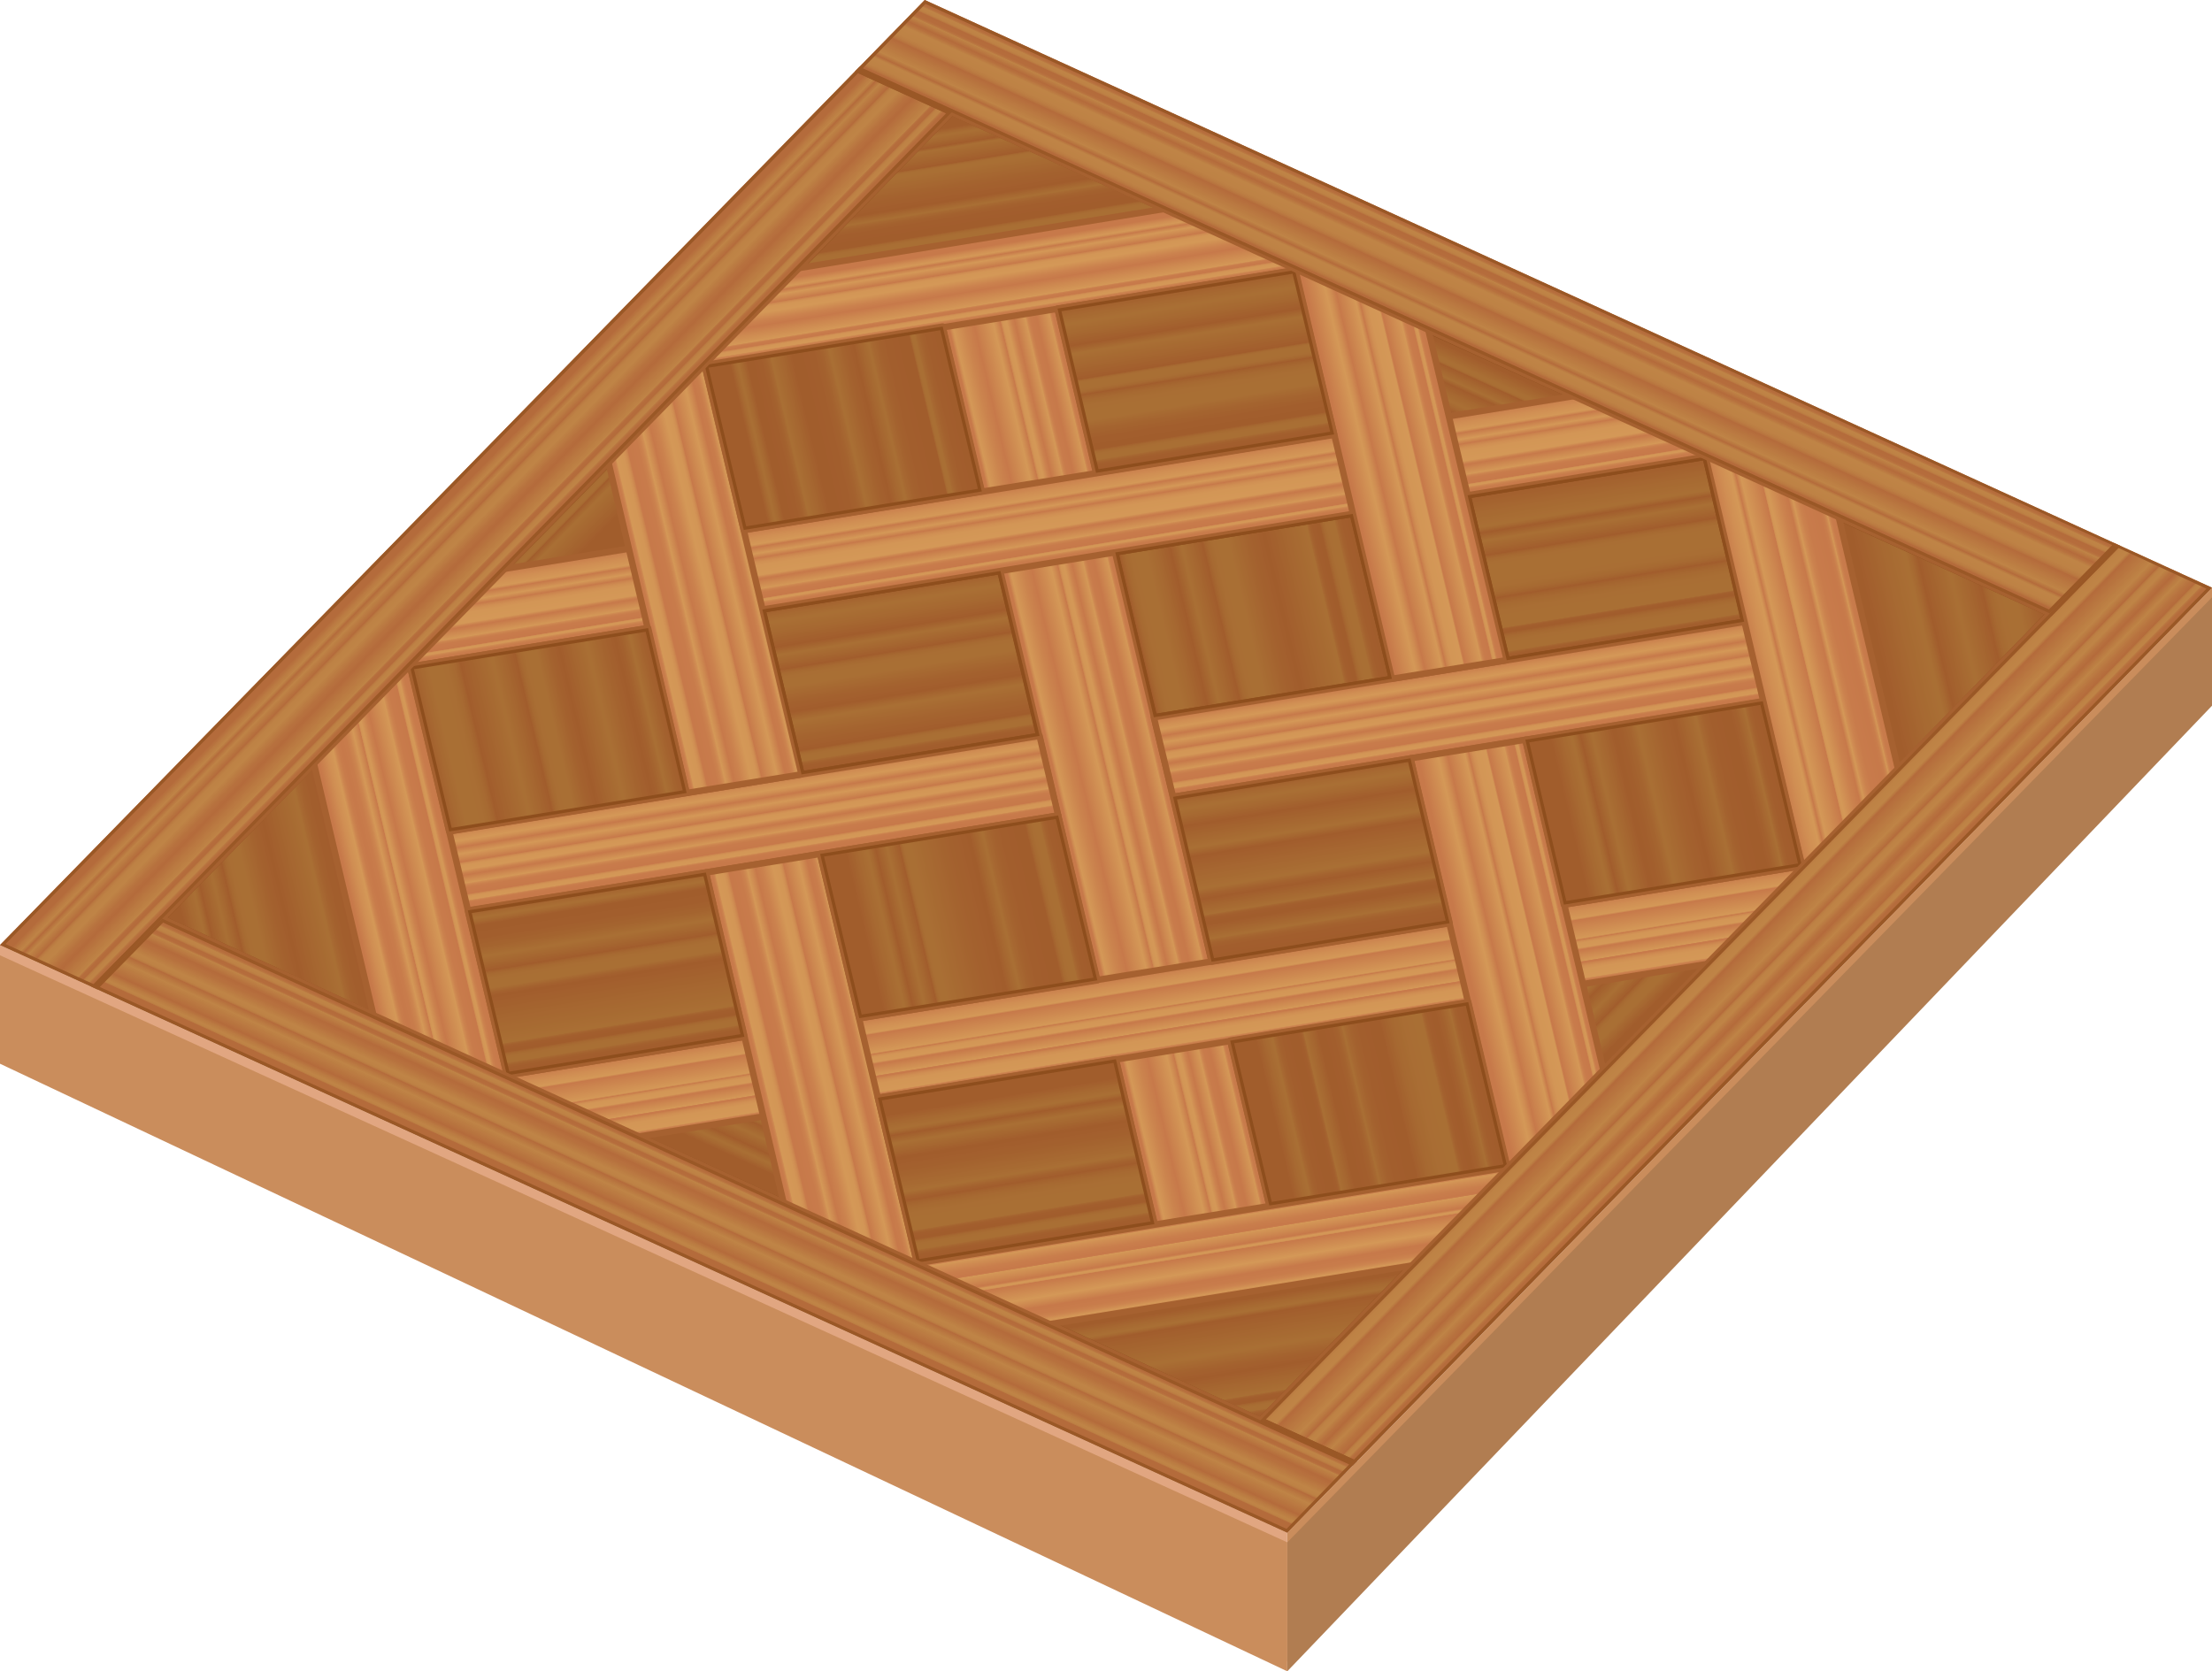 <?xml version="1.0" encoding="utf-8"?>
<!-- Generator: Adobe Illustrator 27.2.0, SVG Export Plug-In . SVG Version: 6.00 Build 0)  -->
<!DOCTYPE svg PUBLIC "-//W3C//DTD SVG 1.1//EN" "http://www.w3.org/Graphics/SVG/1.1/DTD/svg11.dtd">
<svg version="1.1" id="Calque_1" xmlns:x="http://ns.adobe.com/Extensibility/1.0/" xmlns:i="http://ns.adobe.com/AdobeIllustrator/10.0/" xmlns:graph="http://ns.adobe.com/Graphs/1.0/"
	 xmlns="http://www.w3.org/2000/svg" xmlns:xlink="http://www.w3.org/1999/xlink" x="0px" y="0px" viewBox="0 0 344.7 260.5"
	 style="enable-background:new 0 0 344.7 260.5;" xml:space="preserve">
<style type="text/css">
	.st0{fill:#CA8D5C;}
	.st1{fill:#B17D51;}
	.st2{fill:#E1A681;}
	.st3{clip-path:url(#SVGID_00000044863792940509442570000005556251386076464770_);}
	
		.st4{fill:url(#SVGID_00000121978310722141212280000000750381662807332008_);stroke:#A66130;stroke-linecap:round;stroke-linejoin:round;stroke-miterlimit:10;}
	
		.st5{fill:url(#SVGID_00000121278034304962972780000003928025962460868535_);stroke:#A66130;stroke-linecap:round;stroke-linejoin:round;stroke-miterlimit:10;}
	
		.st6{fill:url(#SVGID_00000053545488685101291430000002791300855163651722_);stroke:#A66130;stroke-linecap:round;stroke-linejoin:round;stroke-miterlimit:10;}
	
		.st7{fill:url(#SVGID_00000095297069796729545170000012191913796572682929_);stroke:#A66130;stroke-linecap:round;stroke-linejoin:round;stroke-miterlimit:10;}
	
		.st8{fill:url(#SVGID_00000043430101929580413670000010088238374946447546_);stroke:#A66130;stroke-linecap:round;stroke-linejoin:round;stroke-miterlimit:10;}
	
		.st9{fill:url(#SVGID_00000161615448846647413110000012255742534251646094_);stroke:#A66130;stroke-linecap:round;stroke-linejoin:round;stroke-miterlimit:10;}
	
		.st10{fill:url(#SVGID_00000121991020328539403980000007384741168744164234_);stroke:#A66130;stroke-linecap:round;stroke-linejoin:round;stroke-miterlimit:10;}
	
		.st11{fill:url(#SVGID_00000166657978071228100330000010206505932634328213_);stroke:#A66130;stroke-linecap:round;stroke-linejoin:round;stroke-miterlimit:10;}
	
		.st12{fill:url(#SVGID_00000042724875295209649490000006716222252290970258_);stroke:#A66130;stroke-linecap:round;stroke-linejoin:round;stroke-miterlimit:10;}
	
		.st13{fill:url(#SVGID_00000142145088665834161850000015704980219212516022_);stroke:#A66130;stroke-linecap:round;stroke-linejoin:round;stroke-miterlimit:10;}
	
		.st14{fill:url(#SVGID_00000151516372919435191870000010174761423824800660_);stroke:#A66130;stroke-linecap:round;stroke-linejoin:round;stroke-miterlimit:10;}
	.st15{opacity:0.4;fill:#6A3200;}
	
		.st16{fill:url(#SVGID_00000150082386750123490790000000064025165196328620_);stroke:#A66130;stroke-linecap:round;stroke-linejoin:round;stroke-miterlimit:10;}
	
		.st17{fill:url(#SVGID_00000132077380832285442540000013080108371086650262_);stroke:#A66130;stroke-linecap:round;stroke-linejoin:round;stroke-miterlimit:10;}
	
		.st18{fill:url(#SVGID_00000157993887087346150650000005451628235284032658_);stroke:#A66130;stroke-linecap:round;stroke-linejoin:round;stroke-miterlimit:10;}
	
		.st19{fill:url(#SVGID_00000111895333355367779720000011937200162727006358_);stroke:#A66130;stroke-linecap:round;stroke-linejoin:round;stroke-miterlimit:10;}
	
		.st20{fill:url(#SVGID_00000026868687729855321790000002267493231161037750_);stroke:#A66130;stroke-linecap:round;stroke-linejoin:round;stroke-miterlimit:10;}
	
		.st21{fill:url(#SVGID_00000060012070565027609030000002251287145509984685_);stroke:#A66130;stroke-linecap:round;stroke-linejoin:round;stroke-miterlimit:10;}
	
		.st22{fill:url(#SVGID_00000155858854349808297900000006172197828975121305_);stroke:#A66130;stroke-linecap:round;stroke-linejoin:round;stroke-miterlimit:10;}
	
		.st23{fill:url(#SVGID_00000132073170011215681150000004220695361437522611_);stroke:#A66130;stroke-linecap:round;stroke-linejoin:round;stroke-miterlimit:10;}
	
		.st24{fill:url(#SVGID_00000062871260510824372790000003214231801171578277_);stroke:#A66130;stroke-linecap:round;stroke-linejoin:round;stroke-miterlimit:10;}
	
		.st25{fill:url(#SVGID_00000085222010687947174170000015393483068012496533_);stroke:#A66130;stroke-linecap:round;stroke-linejoin:round;stroke-miterlimit:10;}
	
		.st26{fill:url(#SVGID_00000115481906158481363920000000603111765121899705_);stroke:#A66130;stroke-linecap:round;stroke-linejoin:round;stroke-miterlimit:10;}
	
		.st27{fill:url(#SVGID_00000150064646980772025300000002187320701384967309_);stroke:#A66130;stroke-linecap:round;stroke-linejoin:round;stroke-miterlimit:10;}
	
		.st28{fill:url(#SVGID_00000047749406297021636530000001380993425921348254_);stroke:#A66130;stroke-linecap:round;stroke-linejoin:round;stroke-miterlimit:10;}
	
		.st29{fill:url(#SVGID_00000171700772762118065820000006000800350162327179_);stroke:#A66130;stroke-linecap:round;stroke-linejoin:round;stroke-miterlimit:10;}
	
		.st30{fill:url(#SVGID_00000036247079676951276920000003738780770407555483_);stroke:#A66130;stroke-linecap:round;stroke-linejoin:round;stroke-miterlimit:10;}
	
		.st31{fill:url(#SVGID_00000042730966656132758960000004345088158355742851_);stroke:#A66130;stroke-linecap:round;stroke-linejoin:round;stroke-miterlimit:10;}
	
		.st32{fill:url(#SVGID_00000075125139424837583440000016311892909207586446_);stroke:#A66130;stroke-linecap:round;stroke-linejoin:round;stroke-miterlimit:10;}
	
		.st33{fill:url(#SVGID_00000067953697476091028350000000283083031639188136_);stroke:#A66130;stroke-linecap:round;stroke-linejoin:round;stroke-miterlimit:10;}
	
		.st34{fill:url(#SVGID_00000085225289857708789060000016702717025043514799_);stroke:#A66130;stroke-linecap:round;stroke-linejoin:round;stroke-miterlimit:10;}
	
		.st35{fill:url(#SVGID_00000091011519132146134590000000254697454986052763_);stroke:#A66130;stroke-linecap:round;stroke-linejoin:round;stroke-miterlimit:10;}
	
		.st36{fill:url(#SVGID_00000083061004832795810190000001668842674807991698_);stroke:#A66130;stroke-linecap:round;stroke-linejoin:round;stroke-miterlimit:10;}
	
		.st37{fill:url(#SVGID_00000170246295801446203800000007993269655505411774_);stroke:#A66130;stroke-linecap:round;stroke-linejoin:round;stroke-miterlimit:10;}
	
		.st38{fill:url(#SVGID_00000152972491202705669260000010107083502336805287_);stroke:#A66130;stroke-linecap:round;stroke-linejoin:round;stroke-miterlimit:10;}
	
		.st39{fill:url(#SVGID_00000103225132736232899680000012801575697203390870_);stroke:#A66130;stroke-linecap:round;stroke-linejoin:round;stroke-miterlimit:10;}
	
		.st40{fill:url(#SVGID_00000108285468634122500090000009480113396582124971_);stroke:#A66130;stroke-linecap:round;stroke-linejoin:round;stroke-miterlimit:10;}
	
		.st41{fill:url(#SVGID_00000088123832480388066090000004114666649656353721_);stroke:#A66130;stroke-linecap:round;stroke-linejoin:round;stroke-miterlimit:10;}
	.st42{opacity:0.2;fill:#6A3200;}
</style>
<g>
	<g>
		<g>
			<polygon class="st0" points="200.6,259 344.7,108.5 344.7,91.6 200.6,238.9 			"/>
			<polygon class="st1" points="200.6,260.5 344.7,110 344.7,93.1 200.6,240.4 			"/>
			<polygon class="st2" points="200.6,259 0,164.2 0,147.3 200.6,238.9 			"/>
			<polygon class="st0" points="200.6,260.5 0,165.8 0,148.9 200.6,240.4 			"/>
		</g>
		<g>
			<defs>
				<polygon id="SVGID_1_" points="200.6,238.9 0,147.3 144.1,0 344.7,91.6 				"/>
			</defs>
			<clipPath id="SVGID_00000178922243782913433300000009358428360656539015_">
				<use xlink:href="#SVGID_1_"  style="overflow:visible;"/>
			</clipPath>
			<g style="clip-path:url(#SVGID_00000178922243782913433300000009358428360656539015_);">
				
					<linearGradient id="SVGID_00000109021804971283763630000001413571560010199706_" gradientUnits="userSpaceOnUse" x1="-471.215" y1="-989.031" x2="-453.284" y2="-1006.962" gradientTransform="matrix(0.973 0.444 -0.699 0.715 56.338 1016.93)">
					<stop  offset="0.11" style="stop-color:#C7794A"/>
					<stop  offset="0.254" style="stop-color:#D08E53"/>
					<stop  offset="0.356" style="stop-color:#D49857"/>
					<stop  offset="0.382" style="stop-color:#CF8D52"/>
					<stop  offset="0.414" style="stop-color:#C7794A"/>
					<stop  offset="0.446" style="stop-color:#CA814D"/>
					<stop  offset="0.559" style="stop-color:#D49857"/>
					<stop  offset="0.637" style="stop-color:#CD8850"/>
					<stop  offset="0.699" style="stop-color:#C7794A"/>
					<stop  offset="0.712" style="stop-color:#CB844E"/>
					<stop  offset="0.735" style="stop-color:#D08F53"/>
					<stop  offset="0.767" style="stop-color:#D39656"/>
					<stop  offset="0.857" style="stop-color:#D49857"/>
					<stop  offset="0.942" style="stop-color:#CB824E"/>
					<stop  offset="1" style="stop-color:#C7794A"/>
				</linearGradient>
				
					<polygon style="fill:url(#SVGID_00000109021804971283763630000001413571560010199706_);stroke:#A66130;stroke-linecap:round;stroke-linejoin:round;stroke-miterlimit:10;" points="
					319.4,95.6 294.4,121.3 284.9,79.9 				"/>
				
					<linearGradient id="SVGID_00000076593766759308532470000000374820774595987370_" gradientUnits="userSpaceOnUse" x1="-471.411" y1="-849.013" x2="-453.481" y2="-831.083" gradientTransform="matrix(0.973 0.444 -0.699 0.715 56.338 1016.93)">
					<stop  offset="0.11" style="stop-color:#C7794A"/>
					<stop  offset="0.163" style="stop-color:#D08E53"/>
					<stop  offset="0.2" style="stop-color:#D49857"/>
					<stop  offset="0.216" style="stop-color:#CF8D52"/>
					<stop  offset="0.235" style="stop-color:#C7794A"/>
					<stop  offset="0.287" style="stop-color:#CA814D"/>
					<stop  offset="0.474" style="stop-color:#D49857"/>
					<stop  offset="0.566" style="stop-color:#CB824E"/>
					<stop  offset="0.629" style="stop-color:#C7794A"/>
					<stop  offset="0.708" style="stop-color:#CD8850"/>
					<stop  offset="0.809" style="stop-color:#D49857"/>
					<stop  offset="0.813" style="stop-color:#D08D53"/>
					<stop  offset="0.821" style="stop-color:#CB824E"/>
					<stop  offset="0.832" style="stop-color:#C87B4B"/>
					<stop  offset="0.863" style="stop-color:#C7794A"/>
					<stop  offset="0.868" style="stop-color:#CB844E"/>
					<stop  offset="0.877" style="stop-color:#D08F53"/>
					<stop  offset="0.89" style="stop-color:#D39656"/>
					<stop  offset="0.925" style="stop-color:#D49857"/>
					<stop  offset="0.931" style="stop-color:#D08D53"/>
					<stop  offset="0.942" style="stop-color:#CB824E"/>
					<stop  offset="0.957" style="stop-color:#C87B4B"/>
					<stop  offset="1" style="stop-color:#C7794A"/>
				</linearGradient>
				
					<polygon style="fill:url(#SVGID_00000076593766759308532470000000374820774595987370_);stroke:#A66130;stroke-linecap:round;stroke-linejoin:round;stroke-miterlimit:10;" points="
					196.4,221.4 161.5,205.4 221.2,196 				"/>
				
					<linearGradient id="SVGID_00000040556836137273588540000014529412835119780505_" gradientUnits="userSpaceOnUse" x1="-629.36" y1="-831.27" x2="-611.429" y2="-849.201" gradientTransform="matrix(0.973 0.444 -0.699 0.715 56.338 1016.93)">
					<stop  offset="0.11" style="stop-color:#C7794A"/>
					<stop  offset="0.163" style="stop-color:#D08E53"/>
					<stop  offset="0.2" style="stop-color:#D49857"/>
					<stop  offset="0.216" style="stop-color:#CF8D52"/>
					<stop  offset="0.235" style="stop-color:#C7794A"/>
					<stop  offset="0.251" style="stop-color:#CA814D"/>
					<stop  offset="0.309" style="stop-color:#D49857"/>
					<stop  offset="0.344" style="stop-color:#CD8850"/>
					<stop  offset="0.371" style="stop-color:#C7794A"/>
					<stop  offset="0.379" style="stop-color:#CB844E"/>
					<stop  offset="0.394" style="stop-color:#D08F53"/>
					<stop  offset="0.415" style="stop-color:#D39656"/>
					<stop  offset="0.474" style="stop-color:#D49857"/>
					<stop  offset="0.566" style="stop-color:#CB824E"/>
					<stop  offset="0.629" style="stop-color:#C7794A"/>
					<stop  offset="0.713" style="stop-color:#CD8850"/>
					<stop  offset="0.822" style="stop-color:#D49857"/>
					<stop  offset="0.836" style="stop-color:#D08D53"/>
					<stop  offset="0.862" style="stop-color:#CB824E"/>
					<stop  offset="0.898" style="stop-color:#C87B4B"/>
					<stop  offset="1" style="stop-color:#C7794A"/>
				</linearGradient>
				
					<polygon style="fill:url(#SVGID_00000040556836137273588540000014529412835119780505_);stroke:#A66130;stroke-linecap:round;stroke-linejoin:round;stroke-miterlimit:10;" points="
					25.3,143.2 50.3,117.6 59.8,159 				"/>
				
					<linearGradient id="SVGID_00000108296998875142670890000003664822399744290722_" gradientUnits="userSpaceOnUse" x1="-629.165" y1="-1007.152" x2="-611.236" y2="-989.223" gradientTransform="matrix(0.973 0.444 -0.699 0.715 56.338 1016.93)">
					<stop  offset="0.11" style="stop-color:#C7794A"/>
					<stop  offset="0.138" style="stop-color:#D08E53"/>
					<stop  offset="0.158" style="stop-color:#D49857"/>
					<stop  offset="0.192" style="stop-color:#CF8D52"/>
					<stop  offset="0.235" style="stop-color:#C7794A"/>
					<stop  offset="0.239" style="stop-color:#CA814D"/>
					<stop  offset="0.255" style="stop-color:#D49857"/>
					<stop  offset="0.32" style="stop-color:#CD8850"/>
					<stop  offset="0.371" style="stop-color:#C7794A"/>
					<stop  offset="0.374" style="stop-color:#CB844E"/>
					<stop  offset="0.38" style="stop-color:#D08F53"/>
					<stop  offset="0.388" style="stop-color:#D39656"/>
					<stop  offset="0.41" style="stop-color:#D49857"/>
					<stop  offset="0.548" style="stop-color:#CB824E"/>
					<stop  offset="0.642" style="stop-color:#C7794A"/>
					<stop  offset="0.666" style="stop-color:#CD8850"/>
					<stop  offset="0.698" style="stop-color:#D49857"/>
					<stop  offset="0.711" style="stop-color:#D08D53"/>
					<stop  offset="0.735" style="stop-color:#CB824E"/>
					<stop  offset="0.769" style="stop-color:#C87B4B"/>
					<stop  offset="0.863" style="stop-color:#C7794A"/>
					<stop  offset="0.868" style="stop-color:#CB844E"/>
					<stop  offset="0.877" style="stop-color:#D08F53"/>
					<stop  offset="0.89" style="stop-color:#D39656"/>
					<stop  offset="0.925" style="stop-color:#D49857"/>
					<stop  offset="0.931" style="stop-color:#D08D53"/>
					<stop  offset="0.942" style="stop-color:#CB824E"/>
					<stop  offset="0.957" style="stop-color:#C87B4B"/>
					<stop  offset="1" style="stop-color:#C7794A"/>
				</linearGradient>
				
					<polygon style="fill:url(#SVGID_00000108296998875142670890000003664822399744290722_);stroke:#A66130;stroke-linecap:round;stroke-linejoin:round;stroke-miterlimit:10;" points="
					148.3,17.5 183.2,33.4 123.5,42.9 				"/>
				
					<linearGradient id="SVGID_00000017488911846946832410000005220124495162714020_" gradientUnits="userSpaceOnUse" x1="-540.84" y1="-993.408" x2="-540.84" y2="-1007.055" gradientTransform="matrix(0.973 0.444 -0.699 0.715 56.338 1016.93)">
					<stop  offset="0.218" style="stop-color:#C7794A"/>
					<stop  offset="0.283" style="stop-color:#D08E53"/>
					<stop  offset="0.329" style="stop-color:#D49857"/>
					<stop  offset="0.412" style="stop-color:#CF8D52"/>
					<stop  offset="0.513" style="stop-color:#C7794A"/>
					<stop  offset="0.525" style="stop-color:#CA814D"/>
					<stop  offset="0.567" style="stop-color:#D49857"/>
					<stop  offset="0.641" style="stop-color:#CD8850"/>
					<stop  offset="0.7" style="stop-color:#C7794A"/>
					<stop  offset="0.705" style="stop-color:#CB844E"/>
					<stop  offset="0.714" style="stop-color:#D08F53"/>
					<stop  offset="0.727" style="stop-color:#D39656"/>
					<stop  offset="0.762" style="stop-color:#D49857"/>
					<stop  offset="0.929" style="stop-color:#C7794A"/>
				</linearGradient>
				
					<polygon style="fill:url(#SVGID_00000017488911846946832410000005220124495162714020_);stroke:#A66130;stroke-linecap:round;stroke-linejoin:round;stroke-miterlimit:10;" points="
					220.2,50.4 248.4,63.2 224.8,66.5 				"/>
				
					<linearGradient id="SVGID_00000047779907543753116350000008499375082941233825_" gradientUnits="userSpaceOnUse" x1="-2772.425" y1="-933.505" x2="-2772.425" y2="-947.153" gradientTransform="matrix(-0.699 0.715 -0.973 -0.444 -2602.863 1719.415)">
					<stop  offset="0.218" style="stop-color:#C7794A"/>
					<stop  offset="0.283" style="stop-color:#D08E53"/>
					<stop  offset="0.329" style="stop-color:#D49857"/>
					<stop  offset="0.372" style="stop-color:#CF8D52"/>
					<stop  offset="0.424" style="stop-color:#C7794A"/>
					<stop  offset="0.455" style="stop-color:#CA814D"/>
					<stop  offset="0.567" style="stop-color:#D49857"/>
					<stop  offset="0.641" style="stop-color:#CD8850"/>
					<stop  offset="0.7" style="stop-color:#C7794A"/>
					<stop  offset="0.712" style="stop-color:#CB844E"/>
					<stop  offset="0.734" style="stop-color:#D08F53"/>
					<stop  offset="0.764" style="stop-color:#D39656"/>
					<stop  offset="0.849" style="stop-color:#D49857"/>
					<stop  offset="1" style="stop-color:#C7794A"/>
				</linearGradient>
				
					<polygon style="fill:url(#SVGID_00000047779907543753116350000008499375082941233825_);stroke:#A66130;stroke-linecap:round;stroke-linejoin:round;stroke-miterlimit:10;" points="
					268.1,148.2 247.8,168.9 244.7,152.4 				"/>
				
					<linearGradient id="SVGID_00000031165037874375490500000016923453359417586094_" gradientUnits="userSpaceOnUse" x1="-2213.206" y1="1751.164" x2="-2213.206" y2="1764.812" gradientTransform="matrix(-0.973 -0.444 0.699 -0.715 -3267.807 450.703)">
					<stop  offset="0.218" style="stop-color:#C7794A"/>
					<stop  offset="0.283" style="stop-color:#D08E53"/>
					<stop  offset="0.329" style="stop-color:#D49857"/>
					<stop  offset="0.372" style="stop-color:#CF8D52"/>
					<stop  offset="0.424" style="stop-color:#C7794A"/>
					<stop  offset="0.455" style="stop-color:#CA814D"/>
					<stop  offset="0.567" style="stop-color:#D49857"/>
					<stop  offset="0.641" style="stop-color:#CD8850"/>
					<stop  offset="0.7" style="stop-color:#C7794A"/>
					<stop  offset="0.712" style="stop-color:#CB844E"/>
					<stop  offset="0.734" style="stop-color:#D08F53"/>
					<stop  offset="0.764" style="stop-color:#D39656"/>
					<stop  offset="0.849" style="stop-color:#D49857"/>
					<stop  offset="1" style="stop-color:#C7794A"/>
				</linearGradient>
				
					<polygon style="fill:url(#SVGID_00000031165037874375490500000016923453359417586094_);stroke:#A66130;stroke-linecap:round;stroke-linejoin:round;stroke-miterlimit:10;" points="
					124.9,188.7 96.8,175.9 120.4,172.5 				"/>
				
					<linearGradient id="SVGID_00000104680110092299133980000006106323474317376909_" gradientUnits="userSpaceOnUse" x1="930.729" y1="2040.191" x2="930.729" y2="2053.839" gradientTransform="matrix(0.699 -0.715 0.973 0.444 -2550.419 -160.07)">
					<stop  offset="0" style="stop-color:#C7794A"/>
					<stop  offset="0.151" style="stop-color:#D49857"/>
					<stop  offset="0.183" style="stop-color:#D39656"/>
					<stop  offset="0.195" style="stop-color:#D08F53"/>
					<stop  offset="0.203" style="stop-color:#CB844E"/>
					<stop  offset="0.208" style="stop-color:#C7794A"/>
					<stop  offset="0.241" style="stop-color:#CD8850"/>
					<stop  offset="0.284" style="stop-color:#D49857"/>
					<stop  offset="0.512" style="stop-color:#CA814D"/>
					<stop  offset="0.576" style="stop-color:#C7794A"/>
				</linearGradient>
				
					<polygon style="fill:url(#SVGID_00000104680110092299133980000006106323474317376909_);stroke:#A66130;stroke-linecap:round;stroke-linejoin:round;stroke-miterlimit:10;" points="
					75.9,91.5 96.2,70.8 99.3,87.2 				"/>
				
					<linearGradient id="SVGID_00000162320708880035376080000013113701170786874013_" gradientUnits="userSpaceOnUse" x1="-585.242" y1="-930.196" x2="-563.083" y2="-908.038" gradientTransform="matrix(0.973 0.444 -0.699 0.715 56.338 1016.93)">
					<stop  offset="0" style="stop-color:#C7794A"/>
					<stop  offset="4.854733e-02" style="stop-color:#D08E53"/>
					<stop  offset="8.322661e-02" style="stop-color:#D49857"/>
					<stop  offset="0.151" style="stop-color:#CF8D52"/>
					<stop  offset="0.235" style="stop-color:#C7794A"/>
					<stop  offset="0.246" style="stop-color:#CA814D"/>
					<stop  offset="0.283" style="stop-color:#D49857"/>
					<stop  offset="0.332" style="stop-color:#CD8850"/>
					<stop  offset="0.371" style="stop-color:#C7794A"/>
					<stop  offset="0.379" style="stop-color:#CB844E"/>
					<stop  offset="0.394" style="stop-color:#D08F53"/>
					<stop  offset="0.415" style="stop-color:#D39656"/>
					<stop  offset="0.474" style="stop-color:#D49857"/>
					<stop  offset="0.566" style="stop-color:#CB824E"/>
					<stop  offset="0.629" style="stop-color:#C7794A"/>
					<stop  offset="0.654" style="stop-color:#CD8850"/>
					<stop  offset="0.686" style="stop-color:#D49857"/>
					<stop  offset="0.769" style="stop-color:#CD8750"/>
					<stop  offset="0.863" style="stop-color:#C7794A"/>
					<stop  offset="0.868" style="stop-color:#CB844E"/>
					<stop  offset="0.877" style="stop-color:#D08F53"/>
					<stop  offset="0.89" style="stop-color:#D39656"/>
					<stop  offset="0.925" style="stop-color:#D49857"/>
					<stop  offset="0.931" style="stop-color:#D08D53"/>
					<stop  offset="0.942" style="stop-color:#CB824E"/>
					<stop  offset="0.957" style="stop-color:#C87B4B"/>
					<stop  offset="1" style="stop-color:#C7794A"/>
				</linearGradient>
				
					<polygon style="fill:url(#SVGID_00000162320708880035376080000013113701170786874013_);stroke:#A66130;stroke-linecap:round;stroke-linejoin:round;stroke-miterlimit:10;" points="
					124.9,120.7 118.8,95 155.9,89 162,114.7 				"/>
				
					<linearGradient id="SVGID_00000173851660094312753210000014332865260548392334_" gradientUnits="userSpaceOnUse" x1="-552.4" y1="-940.88" x2="-530.24" y2="-963.04" gradientTransform="matrix(0.973 0.444 -0.699 0.715 56.338 1016.93)">
					<stop  offset="2.240110e-02" style="stop-color:#C7794A"/>
					<stop  offset="3.107765e-02" style="stop-color:#CB844E"/>
					<stop  offset="4.678858e-02" style="stop-color:#D08F53"/>
					<stop  offset="6.890065e-02" style="stop-color:#D39656"/>
					<stop  offset="0.13" style="stop-color:#D49857"/>
					<stop  offset="0.177" style="stop-color:#CF8D52"/>
					<stop  offset="0.235" style="stop-color:#C7794A"/>
					<stop  offset="0.246" style="stop-color:#CA814D"/>
					<stop  offset="0.283" style="stop-color:#D49857"/>
					<stop  offset="0.332" style="stop-color:#CD8850"/>
					<stop  offset="0.371" style="stop-color:#C7794A"/>
					<stop  offset="0.379" style="stop-color:#CB844E"/>
					<stop  offset="0.394" style="stop-color:#D08F53"/>
					<stop  offset="0.415" style="stop-color:#D39656"/>
					<stop  offset="0.474" style="stop-color:#D49857"/>
					<stop  offset="0.566" style="stop-color:#CB824E"/>
					<stop  offset="0.629" style="stop-color:#C7794A"/>
					<stop  offset="0.708" style="stop-color:#CD8850"/>
					<stop  offset="0.809" style="stop-color:#D49857"/>
					<stop  offset="0.813" style="stop-color:#D08D53"/>
					<stop  offset="0.821" style="stop-color:#CB824E"/>
					<stop  offset="0.832" style="stop-color:#C87B4B"/>
					<stop  offset="0.863" style="stop-color:#C7794A"/>
					<stop  offset="0.868" style="stop-color:#CB844E"/>
					<stop  offset="0.877" style="stop-color:#D08F53"/>
					<stop  offset="0.89" style="stop-color:#D39656"/>
					<stop  offset="0.925" style="stop-color:#D49857"/>
					<stop  offset="0.931" style="stop-color:#D08D53"/>
					<stop  offset="0.942" style="stop-color:#CB824E"/>
					<stop  offset="0.957" style="stop-color:#C87B4B"/>
					<stop  offset="1" style="stop-color:#C7794A"/>
				</linearGradient>
				
					<polygon style="fill:url(#SVGID_00000173851660094312753210000014332865260548392334_);stroke:#A66130;stroke-linecap:round;stroke-linejoin:round;stroke-miterlimit:10;" points="
					179.8,111.8 173.8,86.1 210.8,80.1 216.9,105.8 				"/>
				
					<linearGradient id="SVGID_00000039841146853378361070000000552304700763105961_" gradientUnits="userSpaceOnUse" x1="-519.559" y1="-995.879" x2="-497.401" y2="-973.721" gradientTransform="matrix(0.973 0.444 -0.699 0.715 56.338 1016.93)">
					<stop  offset="0" style="stop-color:#C7794A"/>
					<stop  offset="0.117" style="stop-color:#D08E53"/>
					<stop  offset="0.2" style="stop-color:#D49857"/>
					<stop  offset="0.216" style="stop-color:#CF8D52"/>
					<stop  offset="0.235" style="stop-color:#C7794A"/>
					<stop  offset="0.246" style="stop-color:#CA814D"/>
					<stop  offset="0.283" style="stop-color:#D49857"/>
					<stop  offset="0.332" style="stop-color:#CD8850"/>
					<stop  offset="0.371" style="stop-color:#C7794A"/>
					<stop  offset="0.379" style="stop-color:#CB844E"/>
					<stop  offset="0.394" style="stop-color:#D08F53"/>
					<stop  offset="0.415" style="stop-color:#D39656"/>
					<stop  offset="0.474" style="stop-color:#D49857"/>
					<stop  offset="0.562" style="stop-color:#D39656"/>
					<stop  offset="0.594" style="stop-color:#D08F53"/>
					<stop  offset="0.616" style="stop-color:#CB844E"/>
					<stop  offset="0.629" style="stop-color:#C7794A"/>
					<stop  offset="0.643" style="stop-color:#CB844E"/>
					<stop  offset="0.67" style="stop-color:#D08F53"/>
					<stop  offset="0.706" style="stop-color:#D39656"/>
					<stop  offset="0.809" style="stop-color:#D49857"/>
					<stop  offset="0.811" style="stop-color:#D08D53"/>
					<stop  offset="0.816" style="stop-color:#CB824E"/>
					<stop  offset="0.822" style="stop-color:#C87B4B"/>
					<stop  offset="0.84" style="stop-color:#C7794A"/>
					<stop  offset="0.849" style="stop-color:#CB844E"/>
					<stop  offset="0.865" style="stop-color:#D08F53"/>
					<stop  offset="0.888" style="stop-color:#D39656"/>
					<stop  offset="0.951" style="stop-color:#D49857"/>
					<stop  offset="0.955" style="stop-color:#D08D53"/>
					<stop  offset="0.962" style="stop-color:#CB824E"/>
					<stop  offset="0.972" style="stop-color:#C87B4B"/>
					<stop  offset="1" style="stop-color:#C7794A"/>
				</linearGradient>
				
					<polygon style="fill:url(#SVGID_00000039841146853378361070000000552304700763105961_);stroke:#A66130;stroke-linecap:round;stroke-linejoin:round;stroke-miterlimit:10;" points="
					234.8,102.9 228.7,77.2 265.8,71.2 271.8,96.9 				"/>
				<g>
					<polygon class="st15" points="148.3,17.5 183.2,33.4 123.5,42.9 					"/>
					<polygon class="st15" points="319.4,95.6 294.4,121.3 284.9,79.9 					"/>
					<polygon class="st15" points="196.4,221.4 161.5,205.4 221.2,196 					"/>
					<polygon class="st15" points="25.3,143.2 50.3,117.6 59.8,159 					"/>
					<polygon class="st15" points="220.2,50.4 248.4,63.2 224.8,66.5 					"/>
					<polygon class="st15" points="268.1,148.2 247.8,168.9 244.7,152.4 					"/>
					<polygon class="st15" points="124.9,188.7 96.8,175.9 120.4,172.5 					"/>
					<polygon class="st15" points="75.9,91.5 96.2,70.8 99.3,87.2 					"/>
				</g>
				
					<linearGradient id="SVGID_00000070091518722376737750000002011082543928508048_" gradientUnits="userSpaceOnUse" x1="-546.664" y1="-913.776" x2="-535.978" y2="-924.463" gradientTransform="matrix(0.973 0.444 -0.699 0.715 56.338 1016.93)">
					<stop  offset="6.672511e-02" style="stop-color:#C7794A"/>
					<stop  offset="8.630227e-02" style="stop-color:#D08E53"/>
					<stop  offset="0.1" style="stop-color:#D49857"/>
					<stop  offset="0.203" style="stop-color:#CB844E"/>
					<stop  offset="0.283" style="stop-color:#C7794A"/>
					<stop  offset="0.32" style="stop-color:#CA814D"/>
					<stop  offset="0.448" style="stop-color:#D49857"/>
					<stop  offset="0.482" style="stop-color:#CD8850"/>
					<stop  offset="0.509" style="stop-color:#C7794A"/>
					<stop  offset="0.513" style="stop-color:#CB844E"/>
					<stop  offset="0.521" style="stop-color:#D08F53"/>
					<stop  offset="0.532" style="stop-color:#D39656"/>
					<stop  offset="0.563" style="stop-color:#D49857"/>
					<stop  offset="0.604" style="stop-color:#CB824E"/>
					<stop  offset="0.631" style="stop-color:#C7794A"/>
					<stop  offset="0.674" style="stop-color:#CD8850"/>
					<stop  offset="0.727" style="stop-color:#D49857"/>
					<stop  offset="0.735" style="stop-color:#D08D53"/>
					<stop  offset="0.749" style="stop-color:#CB824E"/>
					<stop  offset="0.769" style="stop-color:#C87B4B"/>
					<stop  offset="0.823" style="stop-color:#C7794A"/>
					<stop  offset="0.937" style="stop-color:#D49857"/>
					<stop  offset="0.942" style="stop-color:#D08D53"/>
					<stop  offset="0.951" style="stop-color:#CB824E"/>
					<stop  offset="0.964" style="stop-color:#C87B4B"/>
					<stop  offset="1" style="stop-color:#C7794A"/>
				</linearGradient>
				
					<polygon style="fill:url(#SVGID_00000070091518722376737750000002011082543928508048_);stroke:#A66130;stroke-linecap:round;stroke-linejoin:round;stroke-miterlimit:10;" points="
					181.9,199.1 144.9,42.6 162.8,39.7 199.8,196.3 				"/>
				
					<linearGradient id="SVGID_00000033367307029814352860000003480352898240601529_" gradientUnits="userSpaceOnUse" x1="593.431" y1="-2063.427" x2="604.115" y2="-2052.742" gradientTransform="matrix(0.522 0.517 -0.248 0.642 -589.877 1120.771)">
					<stop  offset="5.674020e-02" style="stop-color:#C7794A"/>
					<stop  offset="0.14" style="stop-color:#D08E53"/>
					<stop  offset="0.2" style="stop-color:#D49857"/>
					<stop  offset="0.237" style="stop-color:#CF8D52"/>
					<stop  offset="0.283" style="stop-color:#C7794A"/>
					<stop  offset="0.301" style="stop-color:#CA814D"/>
					<stop  offset="0.363" style="stop-color:#D49857"/>
					<stop  offset="0.42" style="stop-color:#CD8850"/>
					<stop  offset="0.465" style="stop-color:#C7794A"/>
					<stop  offset="0.473" style="stop-color:#CB844E"/>
					<stop  offset="0.487" style="stop-color:#D08F53"/>
					<stop  offset="0.507" style="stop-color:#D39656"/>
					<stop  offset="0.563" style="stop-color:#D49857"/>
					<stop  offset="0.602" style="stop-color:#CB824E"/>
					<stop  offset="0.629" style="stop-color:#C7794A"/>
					<stop  offset="0.672" style="stop-color:#CD8850"/>
					<stop  offset="0.727" style="stop-color:#D49857"/>
					<stop  offset="0.738" style="stop-color:#D08D53"/>
					<stop  offset="0.758" style="stop-color:#CB824E"/>
					<stop  offset="0.786" style="stop-color:#C87B4B"/>
					<stop  offset="0.863" style="stop-color:#C7794A"/>
					<stop  offset="0.869" style="stop-color:#CB844E"/>
					<stop  offset="0.88" style="stop-color:#D08F53"/>
					<stop  offset="0.895" style="stop-color:#D39656"/>
					<stop  offset="0.937" style="stop-color:#D49857"/>
					<stop  offset="0.942" style="stop-color:#D08D53"/>
					<stop  offset="0.951" style="stop-color:#CB824E"/>
					<stop  offset="0.964" style="stop-color:#C87B4B"/>
					<stop  offset="1" style="stop-color:#C7794A"/>
				</linearGradient>
				
					<polygon style="fill:url(#SVGID_00000033367307029814352860000003480352898240601529_);stroke:#A66130;stroke-linecap:round;stroke-linejoin:round;stroke-miterlimit:10;" points="
					179.8,111.8 283.8,95 286.8,107.4 182.8,124.2 				"/>
				
					<linearGradient id="SVGID_00000060735191652271470880000010482831815668981432_" gradientUnits="userSpaceOnUse" x1="1411.632" y1="-2881.563" x2="1422.318" y2="-2870.877" gradientTransform="matrix(0.522 0.517 -0.248 0.642 -1341.833 1242.39)">
					<stop  offset="5.674020e-02" style="stop-color:#C7794A"/>
					<stop  offset="0.14" style="stop-color:#D08E53"/>
					<stop  offset="0.2" style="stop-color:#D49857"/>
					<stop  offset="0.237" style="stop-color:#CF8D52"/>
					<stop  offset="0.283" style="stop-color:#C7794A"/>
					<stop  offset="0.301" style="stop-color:#CA814D"/>
					<stop  offset="0.363" style="stop-color:#D49857"/>
					<stop  offset="0.42" style="stop-color:#CD8850"/>
					<stop  offset="0.465" style="stop-color:#C7794A"/>
					<stop  offset="0.473" style="stop-color:#CB844E"/>
					<stop  offset="0.487" style="stop-color:#D08F53"/>
					<stop  offset="0.507" style="stop-color:#D39656"/>
					<stop  offset="0.563" style="stop-color:#D49857"/>
					<stop  offset="0.602" style="stop-color:#CB824E"/>
					<stop  offset="0.629" style="stop-color:#C7794A"/>
					<stop  offset="0.672" style="stop-color:#CD8850"/>
					<stop  offset="0.727" style="stop-color:#D49857"/>
					<stop  offset="0.738" style="stop-color:#D08D53"/>
					<stop  offset="0.758" style="stop-color:#CB824E"/>
					<stop  offset="0.786" style="stop-color:#C87B4B"/>
					<stop  offset="0.863" style="stop-color:#C7794A"/>
					<stop  offset="0.869" style="stop-color:#CB844E"/>
					<stop  offset="0.88" style="stop-color:#D08F53"/>
					<stop  offset="0.895" style="stop-color:#D39656"/>
					<stop  offset="0.937" style="stop-color:#D49857"/>
					<stop  offset="0.942" style="stop-color:#D08D53"/>
					<stop  offset="0.951" style="stop-color:#CB824E"/>
					<stop  offset="0.964" style="stop-color:#C87B4B"/>
					<stop  offset="1" style="stop-color:#C7794A"/>
				</linearGradient>
				
					<polygon style="fill:url(#SVGID_00000060735191652271470880000010482831815668981432_);stroke:#A66130;stroke-linecap:round;stroke-linejoin:round;stroke-miterlimit:10;" points="
					58,131.5 162,114.7 164.9,127.1 60.9,143.9 				"/>
				
					<linearGradient id="SVGID_00000170247853313445901370000002836798822753713335_" gradientUnits="userSpaceOnUse" x1="-579.505" y1="-957.3" x2="-568.818" y2="-946.614" gradientTransform="matrix(0.973 0.444 -0.699 0.715 56.338 1016.93)">
					<stop  offset="0" style="stop-color:#C7794A"/>
					<stop  offset="0.117" style="stop-color:#D08E53"/>
					<stop  offset="0.2" style="stop-color:#D49857"/>
					<stop  offset="0.216" style="stop-color:#CF8D52"/>
					<stop  offset="0.235" style="stop-color:#C7794A"/>
					<stop  offset="0.252" style="stop-color:#CA814D"/>
					<stop  offset="0.313" style="stop-color:#D49857"/>
					<stop  offset="0.345" style="stop-color:#CD8850"/>
					<stop  offset="0.371" style="stop-color:#C7794A"/>
					<stop  offset="0.388" style="stop-color:#CB844E"/>
					<stop  offset="0.419" style="stop-color:#D08F53"/>
					<stop  offset="0.462" style="stop-color:#D39656"/>
					<stop  offset="0.582" style="stop-color:#D49857"/>
					<stop  offset="0.61" style="stop-color:#CB824E"/>
					<stop  offset="0.629" style="stop-color:#C7794A"/>
					<stop  offset="0.681" style="stop-color:#CD8850"/>
					<stop  offset="0.747" style="stop-color:#D49857"/>
					<stop  offset="0.756" style="stop-color:#D08D53"/>
					<stop  offset="0.773" style="stop-color:#CB824E"/>
					<stop  offset="0.797" style="stop-color:#C87B4B"/>
					<stop  offset="0.863" style="stop-color:#C7794A"/>
					<stop  offset="0.866" style="stop-color:#CB844E"/>
					<stop  offset="0.871" style="stop-color:#D08F53"/>
					<stop  offset="0.877" style="stop-color:#D39656"/>
					<stop  offset="0.896" style="stop-color:#D49857"/>
					<stop  offset="0.905" style="stop-color:#D08D53"/>
					<stop  offset="0.92" style="stop-color:#CB824E"/>
					<stop  offset="0.941" style="stop-color:#C87B4B"/>
					<stop  offset="1" style="stop-color:#C7794A"/>
				</linearGradient>
				
					<polygon style="fill:url(#SVGID_00000170247853313445901370000002836798822753713335_);stroke:#A66130;stroke-linecap:round;stroke-linejoin:round;stroke-miterlimit:10;" points="
					57.3,92.1 266.5,58.3 269.4,70.6 60.2,104.5 				"/>
				
					<linearGradient id="SVGID_00000146459620505222456520000010405087890856129953_" gradientUnits="userSpaceOnUse" x1="-513.824" y1="-891.624" x2="-503.141" y2="-880.941" gradientTransform="matrix(0.973 0.444 -0.699 0.715 56.338 1016.93)">
					<stop  offset="0" style="stop-color:#C7794A"/>
					<stop  offset="0.117" style="stop-color:#D08E53"/>
					<stop  offset="0.2" style="stop-color:#D49857"/>
					<stop  offset="0.21" style="stop-color:#CF8D52"/>
					<stop  offset="0.222" style="stop-color:#C7794A"/>
					<stop  offset="0.272" style="stop-color:#CA814D"/>
					<stop  offset="0.448" style="stop-color:#D49857"/>
					<stop  offset="0.458" style="stop-color:#CD8850"/>
					<stop  offset="0.465" style="stop-color:#C7794A"/>
					<stop  offset="0.473" style="stop-color:#CB844E"/>
					<stop  offset="0.487" style="stop-color:#D08F53"/>
					<stop  offset="0.507" style="stop-color:#D39656"/>
					<stop  offset="0.563" style="stop-color:#D49857"/>
					<stop  offset="0.579" style="stop-color:#CB824E"/>
					<stop  offset="0.59" style="stop-color:#C7794A"/>
					<stop  offset="0.65" style="stop-color:#CD8850"/>
					<stop  offset="0.727" style="stop-color:#D49857"/>
					<stop  offset="0.729" style="stop-color:#D08D53"/>
					<stop  offset="0.732" style="stop-color:#CB824E"/>
					<stop  offset="0.736" style="stop-color:#C87B4B"/>
					<stop  offset="0.748" style="stop-color:#C7794A"/>
					<stop  offset="0.763" style="stop-color:#CB844E"/>
					<stop  offset="0.791" style="stop-color:#D08F53"/>
					<stop  offset="0.829" style="stop-color:#D39656"/>
					<stop  offset="0.937" style="stop-color:#D49857"/>
					<stop  offset="0.942" style="stop-color:#D08D53"/>
					<stop  offset="0.951" style="stop-color:#CB824E"/>
					<stop  offset="0.964" style="stop-color:#C87B4B"/>
					<stop  offset="1" style="stop-color:#C7794A"/>
				</linearGradient>
				
					<polygon style="fill:url(#SVGID_00000146459620505222456520000010405087890856129953_);stroke:#A66130;stroke-linecap:round;stroke-linejoin:round;stroke-miterlimit:10;" points="
					75.3,168.2 284.5,134.4 287.4,146.8 78.2,180.6 				"/>
				
					<linearGradient id="SVGID_00000101825773485821094050000000701849262950561162_" gradientUnits="userSpaceOnUse" x1="-231.153" y1="-531.599" x2="-220.468" y2="-542.284" gradientTransform="matrix(0.899 0.13 -0.774 0.4 -104.279 333.247)">
					<stop  offset="0" style="stop-color:#C7794A"/>
					<stop  offset="3.603031e-02" style="stop-color:#C87B4B"/>
					<stop  offset="4.900589e-02" style="stop-color:#CB824E"/>
					<stop  offset="5.822521e-02" style="stop-color:#D08D53"/>
					<stop  offset="6.331670e-02" style="stop-color:#D49857"/>
					<stop  offset="0.129" style="stop-color:#D39656"/>
					<stop  offset="0.152" style="stop-color:#D08F53"/>
					<stop  offset="0.169" style="stop-color:#CB844E"/>
					<stop  offset="0.178" style="stop-color:#C7794A"/>
					<stop  offset="0.269" style="stop-color:#C87B4B"/>
					<stop  offset="0.302" style="stop-color:#CB824E"/>
					<stop  offset="0.325" style="stop-color:#D08D53"/>
					<stop  offset="0.338" style="stop-color:#D49857"/>
					<stop  offset="0.379" style="stop-color:#CD8850"/>
					<stop  offset="0.41" style="stop-color:#C7794A"/>
					<stop  offset="0.47" style="stop-color:#CB824E"/>
					<stop  offset="0.557" style="stop-color:#D49857"/>
					<stop  offset="0.611" style="stop-color:#D39656"/>
					<stop  offset="0.631" style="stop-color:#D08F53"/>
					<stop  offset="0.645" style="stop-color:#CB844E"/>
					<stop  offset="0.652" style="stop-color:#C7794A"/>
					<stop  offset="0.711" style="stop-color:#CD8850"/>
					<stop  offset="0.785" style="stop-color:#D49857"/>
					<stop  offset="0.84" style="stop-color:#CA814D"/>
					<stop  offset="0.856" style="stop-color:#C7794A"/>
					<stop  offset="0.898" style="stop-color:#C87C4B"/>
					<stop  offset="0.924" style="stop-color:#CC844F"/>
					<stop  offset="0.946" style="stop-color:#D29355"/>
					<stop  offset="0.952" style="stop-color:#D49857"/>
					<stop  offset="0.972" style="stop-color:#D08E53"/>
					<stop  offset="1" style="stop-color:#C7794A"/>
				</linearGradient>
				
					<polygon style="fill:url(#SVGID_00000101825773485821094050000000701849262950561162_);stroke:#A66130;stroke-linecap:round;stroke-linejoin:round;stroke-miterlimit:10;" points="
					107,123.6 91.4,57.6 109.3,54.7 124.9,120.7 				"/>
				
					<linearGradient id="SVGID_00000145759648005441019590000005077927147697939611_" gradientUnits="userSpaceOnUse" x1="-997.902" y1="-1298.76" x2="-987.22" y2="-1309.442" gradientTransform="matrix(0.899 0.13 -0.774 0.4 9.909 818.122)">
					<stop  offset="0" style="stop-color:#C7794A"/>
					<stop  offset="3.603031e-02" style="stop-color:#C87B4B"/>
					<stop  offset="4.900589e-02" style="stop-color:#CB824E"/>
					<stop  offset="5.822521e-02" style="stop-color:#D08D53"/>
					<stop  offset="6.331670e-02" style="stop-color:#D49857"/>
					<stop  offset="0.129" style="stop-color:#D39656"/>
					<stop  offset="0.152" style="stop-color:#D08F53"/>
					<stop  offset="0.169" style="stop-color:#CB844E"/>
					<stop  offset="0.178" style="stop-color:#C7794A"/>
					<stop  offset="0.269" style="stop-color:#C87B4B"/>
					<stop  offset="0.302" style="stop-color:#CB824E"/>
					<stop  offset="0.325" style="stop-color:#D08D53"/>
					<stop  offset="0.338" style="stop-color:#D49857"/>
					<stop  offset="0.379" style="stop-color:#CD8850"/>
					<stop  offset="0.41" style="stop-color:#C7794A"/>
					<stop  offset="0.47" style="stop-color:#CB824E"/>
					<stop  offset="0.557" style="stop-color:#D49857"/>
					<stop  offset="0.611" style="stop-color:#D39656"/>
					<stop  offset="0.631" style="stop-color:#D08F53"/>
					<stop  offset="0.645" style="stop-color:#CB844E"/>
					<stop  offset="0.652" style="stop-color:#C7794A"/>
					<stop  offset="0.711" style="stop-color:#CD8850"/>
					<stop  offset="0.785" style="stop-color:#D49857"/>
					<stop  offset="0.84" style="stop-color:#CA814D"/>
					<stop  offset="0.856" style="stop-color:#C7794A"/>
					<stop  offset="0.898" style="stop-color:#C87C4B"/>
					<stop  offset="0.924" style="stop-color:#CC844F"/>
					<stop  offset="0.946" style="stop-color:#D29355"/>
					<stop  offset="0.952" style="stop-color:#D49857"/>
					<stop  offset="0.972" style="stop-color:#D08E53"/>
					<stop  offset="1" style="stop-color:#C7794A"/>
				</linearGradient>
				
					<polygon style="fill:url(#SVGID_00000145759648005441019590000005077927147697939611_);stroke:#A66130;stroke-linecap:round;stroke-linejoin:round;stroke-miterlimit:10;" points="
					125.5,201.9 110,136 127.8,133.1 143.4,199 				"/>
				
					<linearGradient id="SVGID_00000002384040865947096630000002568697117419789207_" gradientUnits="userSpaceOnUse" x1="-938.518" y1="-1371.029" x2="-927.834" y2="-1381.713" gradientTransform="matrix(0.899 0.13 -0.774 0.401 10.88 823.464)">
					<stop  offset="3.148920e-02" style="stop-color:#C7794A"/>
					<stop  offset="0.2" style="stop-color:#D49857"/>
					<stop  offset="0.237" style="stop-color:#CF8D52"/>
					<stop  offset="0.283" style="stop-color:#C7794A"/>
					<stop  offset="0.315" style="stop-color:#CA814D"/>
					<stop  offset="0.43" style="stop-color:#D49857"/>
					<stop  offset="0.45" style="stop-color:#CD8850"/>
					<stop  offset="0.465" style="stop-color:#C7794A"/>
					<stop  offset="0.477" style="stop-color:#CB844E"/>
					<stop  offset="0.499" style="stop-color:#D08F53"/>
					<stop  offset="0.529" style="stop-color:#D39656"/>
					<stop  offset="0.614" style="stop-color:#D49857"/>
					<stop  offset="0.623" style="stop-color:#CB824E"/>
					<stop  offset="0.629" style="stop-color:#C7794A"/>
					<stop  offset="0.693" style="stop-color:#CD8850"/>
					<stop  offset="0.774" style="stop-color:#D49857"/>
					<stop  offset="0.782" style="stop-color:#D08D53"/>
					<stop  offset="0.794" style="stop-color:#CB824E"/>
					<stop  offset="0.813" style="stop-color:#C87B4B"/>
					<stop  offset="0.863" style="stop-color:#C7794A"/>
					<stop  offset="0.866" style="stop-color:#CB844E"/>
					<stop  offset="0.871" style="stop-color:#D08F53"/>
					<stop  offset="0.877" style="stop-color:#D39656"/>
					<stop  offset="0.896" style="stop-color:#D49857"/>
					<stop  offset="0.9" style="stop-color:#D08D53"/>
					<stop  offset="0.907" style="stop-color:#CB824E"/>
					<stop  offset="0.917" style="stop-color:#C87B4B"/>
					<stop  offset="0.945" style="stop-color:#C7794A"/>
				</linearGradient>
				
					<polygon style="fill:url(#SVGID_00000002384040865947096630000002568697117419789207_);stroke:#A66130;stroke-linecap:round;stroke-linejoin:round;stroke-miterlimit:10;" points="
					235.7,185.6 219.8,118.2 237.7,115.3 253.6,182.7 				"/>
				
					<linearGradient id="SVGID_00000114039411155938241120000014890223870740142213_" gradientUnits="userSpaceOnUse" x1="-161.312" y1="-593.864" x2="-150.628" y2="-604.547" gradientTransform="matrix(0.899 0.13 -0.774 0.401 -105.468 331.055)">
					<stop  offset="3.148920e-02" style="stop-color:#C7794A"/>
					<stop  offset="0.2" style="stop-color:#D49857"/>
					<stop  offset="0.237" style="stop-color:#CF8D52"/>
					<stop  offset="0.283" style="stop-color:#C7794A"/>
					<stop  offset="0.315" style="stop-color:#CA814D"/>
					<stop  offset="0.43" style="stop-color:#D49857"/>
					<stop  offset="0.45" style="stop-color:#CD8850"/>
					<stop  offset="0.465" style="stop-color:#C7794A"/>
					<stop  offset="0.477" style="stop-color:#CB844E"/>
					<stop  offset="0.499" style="stop-color:#D08F53"/>
					<stop  offset="0.529" style="stop-color:#D39656"/>
					<stop  offset="0.614" style="stop-color:#D49857"/>
					<stop  offset="0.623" style="stop-color:#CB824E"/>
					<stop  offset="0.629" style="stop-color:#C7794A"/>
					<stop  offset="0.693" style="stop-color:#CD8850"/>
					<stop  offset="0.774" style="stop-color:#D49857"/>
					<stop  offset="0.782" style="stop-color:#D08D53"/>
					<stop  offset="0.794" style="stop-color:#CB824E"/>
					<stop  offset="0.813" style="stop-color:#C87B4B"/>
					<stop  offset="0.863" style="stop-color:#C7794A"/>
					<stop  offset="0.866" style="stop-color:#CB844E"/>
					<stop  offset="0.871" style="stop-color:#D08F53"/>
					<stop  offset="0.877" style="stop-color:#D39656"/>
					<stop  offset="0.896" style="stop-color:#D49857"/>
					<stop  offset="0.9" style="stop-color:#D08D53"/>
					<stop  offset="0.907" style="stop-color:#CB824E"/>
					<stop  offset="0.917" style="stop-color:#C87B4B"/>
					<stop  offset="0.945" style="stop-color:#C7794A"/>
				</linearGradient>
				
					<polygon style="fill:url(#SVGID_00000114039411155938241120000014890223870740142213_);stroke:#A66130;stroke-linecap:round;stroke-linejoin:round;stroke-miterlimit:10;" points="
					216.9,105.8 201,38.4 218.8,35.5 234.8,102.9 				"/>
				
					<linearGradient id="SVGID_00000022530506897658704750000012738965365959430030_" gradientUnits="userSpaceOnUse" x1="-481.015" y1="-979.505" x2="-470.332" y2="-990.188" gradientTransform="matrix(0.973 0.444 -0.699 0.715 56.338 1016.93)">
					<stop  offset="0" style="stop-color:#C7794A"/>
					<stop  offset="0.117" style="stop-color:#D08E53"/>
					<stop  offset="0.2" style="stop-color:#D49857"/>
					<stop  offset="0.216" style="stop-color:#CF8D52"/>
					<stop  offset="0.235" style="stop-color:#C7794A"/>
					<stop  offset="0.243" style="stop-color:#CA814D"/>
					<stop  offset="0.273" style="stop-color:#D49857"/>
					<stop  offset="0.367" style="stop-color:#CD8850"/>
					<stop  offset="0.442" style="stop-color:#C7794A"/>
					<stop  offset="0.444" style="stop-color:#CB844E"/>
					<stop  offset="0.449" style="stop-color:#D08F53"/>
					<stop  offset="0.456" style="stop-color:#D39656"/>
					<stop  offset="0.474" style="stop-color:#D49857"/>
					<stop  offset="0.566" style="stop-color:#CB824E"/>
					<stop  offset="0.629" style="stop-color:#C7794A"/>
					<stop  offset="0.645" style="stop-color:#CD8850"/>
					<stop  offset="0.666" style="stop-color:#D49857"/>
					<stop  offset="0.682" style="stop-color:#D08D53"/>
					<stop  offset="0.71" style="stop-color:#CB824E"/>
					<stop  offset="0.751" style="stop-color:#C87B4B"/>
					<stop  offset="0.863" style="stop-color:#C7794A"/>
					<stop  offset="0.889" style="stop-color:#C87C4B"/>
					<stop  offset="0.907" style="stop-color:#CC854F"/>
					<stop  offset="0.922" style="stop-color:#D29455"/>
					<stop  offset="0.925" style="stop-color:#D49857"/>
					<stop  offset="0.931" style="stop-color:#D08D53"/>
					<stop  offset="0.942" style="stop-color:#CB824E"/>
					<stop  offset="0.957" style="stop-color:#C87B4B"/>
					<stop  offset="1" style="stop-color:#C7794A"/>
				</linearGradient>
				
					<polygon style="fill:url(#SVGID_00000022530506897658704750000012738965365959430030_);stroke:#A66130;stroke-linecap:round;stroke-linejoin:round;stroke-miterlimit:10;" points="
					281.7,138.6 264.9,67.5 282.8,64.7 299.5,135.7 				"/>
				
					<linearGradient id="SVGID_00000031187065726382496510000007845294438755855490_" gradientUnits="userSpaceOnUse" x1="-612.383" y1="-990.02" x2="-601.7" y2="-979.337" gradientTransform="matrix(0.973 0.444 -0.699 0.715 56.338 1016.93)">
					<stop  offset="0.11" style="stop-color:#C7794A"/>
					<stop  offset="0.163" style="stop-color:#D08E53"/>
					<stop  offset="0.2" style="stop-color:#D49857"/>
					<stop  offset="0.216" style="stop-color:#CF8D52"/>
					<stop  offset="0.235" style="stop-color:#C7794A"/>
					<stop  offset="0.246" style="stop-color:#CA814D"/>
					<stop  offset="0.283" style="stop-color:#D49857"/>
					<stop  offset="0.332" style="stop-color:#CD8850"/>
					<stop  offset="0.371" style="stop-color:#C7794A"/>
					<stop  offset="0.379" style="stop-color:#CB844E"/>
					<stop  offset="0.394" style="stop-color:#D08F53"/>
					<stop  offset="0.415" style="stop-color:#D39656"/>
					<stop  offset="0.474" style="stop-color:#D49857"/>
					<stop  offset="0.566" style="stop-color:#CB824E"/>
					<stop  offset="0.629" style="stop-color:#C7794A"/>
					<stop  offset="0.708" style="stop-color:#CD8850"/>
					<stop  offset="0.809" style="stop-color:#D49857"/>
					<stop  offset="0.813" style="stop-color:#D08D53"/>
					<stop  offset="0.821" style="stop-color:#CB824E"/>
					<stop  offset="0.832" style="stop-color:#C87B4B"/>
					<stop  offset="0.863" style="stop-color:#C7794A"/>
					<stop  offset="0.868" style="stop-color:#CB844E"/>
					<stop  offset="0.877" style="stop-color:#D08F53"/>
					<stop  offset="0.89" style="stop-color:#D39656"/>
					<stop  offset="0.925" style="stop-color:#D49857"/>
					<stop  offset="0.931" style="stop-color:#D08D53"/>
					<stop  offset="0.942" style="stop-color:#CB824E"/>
					<stop  offset="0.957" style="stop-color:#C87B4B"/>
					<stop  offset="1" style="stop-color:#C7794A"/>
				</linearGradient>
				
					<polygon style="fill:url(#SVGID_00000031187065726382496510000007845294438755855490_);stroke:#A66130;stroke-linecap:round;stroke-linejoin:round;stroke-miterlimit:10;" points="
					101.5,45.5 204.1,28.9 207,41.3 104.4,57.9 				"/>
				
					<linearGradient id="SVGID_00000006678991209723319130000018046693344416040125_" gradientUnits="userSpaceOnUse" x1="-612.222" y1="-847.97" x2="-601.538" y2="-858.655" gradientTransform="matrix(0.973 0.444 -0.699 0.715 56.338 1016.93)">
					<stop  offset="5.674020e-02" style="stop-color:#C7794A"/>
					<stop  offset="0.14" style="stop-color:#D08E53"/>
					<stop  offset="0.2" style="stop-color:#D49857"/>
					<stop  offset="0.203" style="stop-color:#D39556"/>
					<stop  offset="0.225" style="stop-color:#CC854F"/>
					<stop  offset="0.25" style="stop-color:#C87C4B"/>
					<stop  offset="0.283" style="stop-color:#C7794A"/>
					<stop  offset="0.332" style="stop-color:#C87C4B"/>
					<stop  offset="0.368" style="stop-color:#CC854F"/>
					<stop  offset="0.399" style="stop-color:#D39556"/>
					<stop  offset="0.404" style="stop-color:#D49857"/>
					<stop  offset="0.438" style="stop-color:#CD8850"/>
					<stop  offset="0.465" style="stop-color:#C7794A"/>
					<stop  offset="0.467" style="stop-color:#CB844E"/>
					<stop  offset="0.471" style="stop-color:#D08F53"/>
					<stop  offset="0.477" style="stop-color:#D39656"/>
					<stop  offset="0.493" style="stop-color:#D49857"/>
					<stop  offset="0.541" style="stop-color:#CB824E"/>
					<stop  offset="0.574" style="stop-color:#C7794A"/>
					<stop  offset="0.641" style="stop-color:#CD8850"/>
					<stop  offset="0.727" style="stop-color:#D49857"/>
					<stop  offset="0.738" style="stop-color:#D08D53"/>
					<stop  offset="0.758" style="stop-color:#CB824E"/>
					<stop  offset="0.786" style="stop-color:#C87B4B"/>
					<stop  offset="0.863" style="stop-color:#C7794A"/>
					<stop  offset="0.866" style="stop-color:#CB844E"/>
					<stop  offset="0.871" style="stop-color:#D08F53"/>
					<stop  offset="0.879" style="stop-color:#D39656"/>
					<stop  offset="0.899" style="stop-color:#D49857"/>
					<stop  offset="0.908" style="stop-color:#D08D53"/>
					<stop  offset="0.922" style="stop-color:#CB824E"/>
					<stop  offset="0.943" style="stop-color:#C87B4B"/>
					<stop  offset="1" style="stop-color:#C7794A"/>
				</linearGradient>
				
					<polygon style="fill:url(#SVGID_00000006678991209723319130000018046693344416040125_);stroke:#A66130;stroke-linecap:round;stroke-linejoin:round;stroke-miterlimit:10;" points="
					62,174.3 45.2,103.3 63.1,100.4 79.9,171.4 				"/>
				
					<linearGradient id="SVGID_00000008852134163453665450000006961990666285580468_" gradientUnits="userSpaceOnUse" x1="-480.852" y1="-858.821" x2="-470.168" y2="-848.138" gradientTransform="matrix(0.973 0.444 -0.699 0.715 56.338 1016.93)">
					<stop  offset="0" style="stop-color:#C7794A"/>
					<stop  offset="3.603031e-02" style="stop-color:#C87B4B"/>
					<stop  offset="4.900589e-02" style="stop-color:#CB824E"/>
					<stop  offset="5.822521e-02" style="stop-color:#D08D53"/>
					<stop  offset="6.331670e-02" style="stop-color:#D49857"/>
					<stop  offset="0.103" style="stop-color:#D08E53"/>
					<stop  offset="0.186" style="stop-color:#C97E4C"/>
					<stop  offset="0.252" style="stop-color:#C7794A"/>
					<stop  offset="0.264" style="stop-color:#C87B4B"/>
					<stop  offset="0.268" style="stop-color:#CB824E"/>
					<stop  offset="0.271" style="stop-color:#D08D53"/>
					<stop  offset="0.273" style="stop-color:#D49857"/>
					<stop  offset="0.35" style="stop-color:#CD8850"/>
					<stop  offset="0.41" style="stop-color:#C7794A"/>
					<stop  offset="0.421" style="stop-color:#CB824E"/>
					<stop  offset="0.437" style="stop-color:#D49857"/>
					<stop  offset="0.455" style="stop-color:#D39656"/>
					<stop  offset="0.462" style="stop-color:#D08F53"/>
					<stop  offset="0.466" style="stop-color:#CB844E"/>
					<stop  offset="0.469" style="stop-color:#C7794A"/>
					<stop  offset="0.553" style="stop-color:#CD8850"/>
					<stop  offset="0.659" style="stop-color:#D49857"/>
					<stop  offset="0.752" style="stop-color:#CA814D"/>
					<stop  offset="0.778" style="stop-color:#C7794A"/>
					<stop  offset="0.854" style="stop-color:#C87C4B"/>
					<stop  offset="0.902" style="stop-color:#CC844F"/>
					<stop  offset="0.942" style="stop-color:#D29355"/>
					<stop  offset="0.952" style="stop-color:#D49857"/>
					<stop  offset="0.972" style="stop-color:#D08E53"/>
					<stop  offset="1" style="stop-color:#C7794A"/>
				</linearGradient>
				
					<polygon style="fill:url(#SVGID_00000008852134163453665450000006961990666285580468_);stroke:#A66130;stroke-linecap:round;stroke-linejoin:round;stroke-miterlimit:10;" points="
					137.8,197.7 240.3,181.1 243.2,193.5 140.7,210.1 				"/>
				
					<linearGradient id="SVGID_00000018951965070672726720000016959529435124373137_" gradientUnits="userSpaceOnUse" x1="-618.082" y1="-875.193" x2="-595.922" y2="-897.354" gradientTransform="matrix(0.973 0.444 -0.699 0.715 56.338 1016.93)">
					<stop  offset="0" style="stop-color:#C7794A"/>
					<stop  offset="4.982613e-02" style="stop-color:#D08E53"/>
					<stop  offset="8.541890e-02" style="stop-color:#D49857"/>
					<stop  offset="0.158" style="stop-color:#D39656"/>
					<stop  offset="0.184" style="stop-color:#D08F53"/>
					<stop  offset="0.203" style="stop-color:#CB844E"/>
					<stop  offset="0.213" style="stop-color:#C7794A"/>
					<stop  offset="0.242" style="stop-color:#CA814D"/>
					<stop  offset="0.347" style="stop-color:#D49857"/>
					<stop  offset="0.401" style="stop-color:#CD8850"/>
					<stop  offset="0.444" style="stop-color:#C7794A"/>
					<stop  offset="0.451" style="stop-color:#CB844E"/>
					<stop  offset="0.464" style="stop-color:#D08F53"/>
					<stop  offset="0.481" style="stop-color:#D39656"/>
					<stop  offset="0.531" style="stop-color:#D49857"/>
					<stop  offset="0.589" style="stop-color:#CB824E"/>
					<stop  offset="0.629" style="stop-color:#C7794A"/>
					<stop  offset="0.679" style="stop-color:#CD8850"/>
					<stop  offset="0.744" style="stop-color:#D49857"/>
					<stop  offset="0.809" style="stop-color:#CC854F"/>
					<stop  offset="0.863" style="stop-color:#C7794A"/>
					<stop  offset="0.885" style="stop-color:#C97F4C"/>
					<stop  offset="0.913" style="stop-color:#D08E53"/>
					<stop  offset="0.925" style="stop-color:#D49857"/>
					<stop  offset="0.968" style="stop-color:#CB834E"/>
					<stop  offset="1" style="stop-color:#C7794A"/>
				</linearGradient>
				
					<polygon style="fill:url(#SVGID_00000018951965070672726720000016959529435124373137_);stroke:#A66130;stroke-linecap:round;stroke-linejoin:round;stroke-miterlimit:10;" points="
					70,129.6 63.9,103.9 101,97.9 107,123.6 				"/>
				
					<linearGradient id="SVGID_00000049204198445110409710000006781049684103187343_" gradientUnits="userSpaceOnUse" x1="-552.403" y1="-875.198" x2="-530.243" y2="-897.359" gradientTransform="matrix(0.973 0.444 -0.699 0.715 56.338 1016.93)">
					<stop  offset="0.11" style="stop-color:#C7794A"/>
					<stop  offset="0.163" style="stop-color:#D08E53"/>
					<stop  offset="0.2" style="stop-color:#D49857"/>
					<stop  offset="0.216" style="stop-color:#CF8D52"/>
					<stop  offset="0.235" style="stop-color:#C7794A"/>
					<stop  offset="0.246" style="stop-color:#CA814D"/>
					<stop  offset="0.283" style="stop-color:#D49857"/>
					<stop  offset="0.312" style="stop-color:#CD8850"/>
					<stop  offset="0.335" style="stop-color:#C7794A"/>
					<stop  offset="0.338" style="stop-color:#CB844E"/>
					<stop  offset="0.344" style="stop-color:#D08F53"/>
					<stop  offset="0.352" style="stop-color:#D39656"/>
					<stop  offset="0.375" style="stop-color:#D49857"/>
					<stop  offset="0.526" style="stop-color:#CB824E"/>
					<stop  offset="0.629" style="stop-color:#C7794A"/>
					<stop  offset="0.653" style="stop-color:#CD8850"/>
					<stop  offset="0.684" style="stop-color:#D49857"/>
					<stop  offset="0.698" style="stop-color:#D08D53"/>
					<stop  offset="0.725" style="stop-color:#CB824E"/>
					<stop  offset="0.761" style="stop-color:#C87B4B"/>
					<stop  offset="0.863" style="stop-color:#C7794A"/>
					<stop  offset="0.868" style="stop-color:#CB834E"/>
					<stop  offset="0.878" style="stop-color:#D08F53"/>
					<stop  offset="0.892" style="stop-color:#D39656"/>
					<stop  offset="0.925" style="stop-color:#D49857"/>
					<stop  offset="0.931" style="stop-color:#D08D53"/>
					<stop  offset="0.942" style="stop-color:#CB824E"/>
					<stop  offset="0.957" style="stop-color:#C87B4B"/>
					<stop  offset="1" style="stop-color:#C7794A"/>
				</linearGradient>
				
					<polygon style="fill:url(#SVGID_00000049204198445110409710000006781049684103187343_);stroke:#A66130;stroke-linecap:round;stroke-linejoin:round;stroke-miterlimit:10;" points="
					133.9,158.7 127.8,133.1 164.9,127.1 171,152.8 				"/>
				
					<linearGradient id="SVGID_00000132801554580374897510000002348693201787690647_" gradientUnits="userSpaceOnUse" x1="-519.562" y1="-930.204" x2="-497.401" y2="-908.042" gradientTransform="matrix(0.973 0.444 -0.699 0.715 56.338 1016.93)">
					<stop  offset="0" style="stop-color:#C7794A"/>
					<stop  offset="4.823345e-02" style="stop-color:#D08E53"/>
					<stop  offset="8.268850e-02" style="stop-color:#D49857"/>
					<stop  offset="0.129" style="stop-color:#CF8D52"/>
					<stop  offset="0.187" style="stop-color:#C7794A"/>
					<stop  offset="0.216" style="stop-color:#CA814D"/>
					<stop  offset="0.32" style="stop-color:#D49857"/>
					<stop  offset="0.348" style="stop-color:#CD8850"/>
					<stop  offset="0.371" style="stop-color:#C7794A"/>
					<stop  offset="0.446" style="stop-color:#CD8650"/>
					<stop  offset="0.568" style="stop-color:#D49857"/>
					<stop  offset="0.604" style="stop-color:#CB824E"/>
					<stop  offset="0.629" style="stop-color:#C7794A"/>
					<stop  offset="0.67" style="stop-color:#CD8850"/>
					<stop  offset="0.723" style="stop-color:#D49857"/>
					<stop  offset="0.728" style="stop-color:#D08D53"/>
					<stop  offset="0.736" style="stop-color:#CB824E"/>
					<stop  offset="0.748" style="stop-color:#C87B4B"/>
					<stop  offset="0.78" style="stop-color:#C7794A"/>
					<stop  offset="0.868" style="stop-color:#D49857"/>
					<stop  offset="0.878" style="stop-color:#D08D53"/>
					<stop  offset="0.897" style="stop-color:#CB824E"/>
					<stop  offset="0.925" style="stop-color:#C87B4B"/>
					<stop  offset="1" style="stop-color:#C7794A"/>
				</linearGradient>
				
					<polygon style="fill:url(#SVGID_00000132801554580374897510000002348693201787690647_);stroke:#A66130;stroke-linecap:round;stroke-linejoin:round;stroke-miterlimit:10;" points="
					188.8,149.9 182.8,124.2 219.8,118.2 225.9,143.9 				"/>
				
					<linearGradient id="SVGID_00000165932588123355039260000002255902886686056598_" gradientUnits="userSpaceOnUse" x1="-519.564" y1="-864.519" x2="-497.405" y2="-842.36" gradientTransform="matrix(0.973 0.444 -0.699 0.715 56.338 1016.93)">
					<stop  offset="0.11" style="stop-color:#C7794A"/>
					<stop  offset="0.163" style="stop-color:#D08E53"/>
					<stop  offset="0.2" style="stop-color:#D49857"/>
					<stop  offset="0.216" style="stop-color:#CF8D52"/>
					<stop  offset="0.235" style="stop-color:#C7794A"/>
					<stop  offset="0.246" style="stop-color:#CA814D"/>
					<stop  offset="0.283" style="stop-color:#D49857"/>
					<stop  offset="0.332" style="stop-color:#CD8850"/>
					<stop  offset="0.371" style="stop-color:#C7794A"/>
					<stop  offset="0.445" style="stop-color:#CA804D"/>
					<stop  offset="0.55" style="stop-color:#D29255"/>
					<stop  offset="0.575" style="stop-color:#D49857"/>
					<stop  offset="0.607" style="stop-color:#CB824E"/>
					<stop  offset="0.629" style="stop-color:#C7794A"/>
					<stop  offset="0.643" style="stop-color:#CB844E"/>
					<stop  offset="0.67" style="stop-color:#D08F53"/>
					<stop  offset="0.706" style="stop-color:#D39656"/>
					<stop  offset="0.809" style="stop-color:#D49857"/>
					<stop  offset="0.813" style="stop-color:#D08D53"/>
					<stop  offset="0.821" style="stop-color:#CB824E"/>
					<stop  offset="0.832" style="stop-color:#C87B4B"/>
					<stop  offset="0.863" style="stop-color:#C7794A"/>
					<stop  offset="0.868" style="stop-color:#CB844E"/>
					<stop  offset="0.877" style="stop-color:#D08F53"/>
					<stop  offset="0.89" style="stop-color:#D39656"/>
					<stop  offset="0.925" style="stop-color:#D49857"/>
					<stop  offset="0.931" style="stop-color:#D08D53"/>
					<stop  offset="0.942" style="stop-color:#CB824E"/>
					<stop  offset="0.957" style="stop-color:#C87B4B"/>
					<stop  offset="1" style="stop-color:#C7794A"/>
				</linearGradient>
				
					<polygon style="fill:url(#SVGID_00000165932588123355039260000002255902886686056598_);stroke:#A66130;stroke-linecap:round;stroke-linejoin:round;stroke-miterlimit:10;" points="
					142.9,196.8 136.8,171.1 173.9,165.1 179.9,190.8 				"/>
				
					<linearGradient id="SVGID_00000042730314045132632460000001898062184041627543_" gradientUnits="userSpaceOnUse" x1="-486.723" y1="-875.202" x2="-464.562" y2="-897.363" gradientTransform="matrix(0.973 0.444 -0.699 0.715 56.338 1016.93)">
					<stop  offset="0.11" style="stop-color:#C7794A"/>
					<stop  offset="0.151" style="stop-color:#D08E53"/>
					<stop  offset="0.18" style="stop-color:#D49857"/>
					<stop  offset="0.188" style="stop-color:#D08D53"/>
					<stop  offset="0.202" style="stop-color:#CB824E"/>
					<stop  offset="0.222" style="stop-color:#C87B4B"/>
					<stop  offset="0.277" style="stop-color:#C7794A"/>
					<stop  offset="0.297" style="stop-color:#C87B4B"/>
					<stop  offset="0.304" style="stop-color:#CB824E"/>
					<stop  offset="0.309" style="stop-color:#D08D53"/>
					<stop  offset="0.312" style="stop-color:#D49857"/>
					<stop  offset="0.345" style="stop-color:#CD8850"/>
					<stop  offset="0.371" style="stop-color:#C7794A"/>
					<stop  offset="0.429" style="stop-color:#C87B4B"/>
					<stop  offset="0.451" style="stop-color:#CB824E"/>
					<stop  offset="0.466" style="stop-color:#D08D53"/>
					<stop  offset="0.474" style="stop-color:#D49857"/>
					<stop  offset="0.486" style="stop-color:#D08D53"/>
					<stop  offset="0.509" style="stop-color:#CB824E"/>
					<stop  offset="0.541" style="stop-color:#C87B4B"/>
					<stop  offset="0.629" style="stop-color:#C7794A"/>
					<stop  offset="0.638" style="stop-color:#C97E4C"/>
					<stop  offset="0.68" style="stop-color:#CF8D52"/>
					<stop  offset="0.729" style="stop-color:#D39556"/>
					<stop  offset="0.804" style="stop-color:#D49857"/>
					<stop  offset="0.809" style="stop-color:#D08D53"/>
					<stop  offset="0.817" style="stop-color:#CB824E"/>
					<stop  offset="0.83" style="stop-color:#C87B4B"/>
					<stop  offset="0.863" style="stop-color:#C7794A"/>
					<stop  offset="0.886" style="stop-color:#CA804D"/>
					<stop  offset="0.92" style="stop-color:#D29455"/>
					<stop  offset="0.925" style="stop-color:#D49857"/>
					<stop  offset="0.931" style="stop-color:#D08D53"/>
					<stop  offset="0.942" style="stop-color:#CB824E"/>
					<stop  offset="0.957" style="stop-color:#C87B4B"/>
					<stop  offset="1" style="stop-color:#C7794A"/>
				</linearGradient>
				
					<polygon style="fill:url(#SVGID_00000042730314045132632460000001898062184041627543_);stroke:#A66130;stroke-linecap:round;stroke-linejoin:round;stroke-miterlimit:10;" points="
					197.8,187.9 191.7,162.2 228.8,156.2 234.9,181.9 				"/>
				
					<linearGradient id="SVGID_00000094596951768562476850000016133968967816567195_" gradientUnits="userSpaceOnUse" x1="-618.085" y1="-940.874" x2="-595.925" y2="-963.034" gradientTransform="matrix(0.973 0.444 -0.699 0.715 56.338 1016.93)">
					<stop  offset="0.11" style="stop-color:#C7794A"/>
					<stop  offset="0.129" style="stop-color:#D08E53"/>
					<stop  offset="0.143" style="stop-color:#D49857"/>
					<stop  offset="0.16" style="stop-color:#CF8D52"/>
					<stop  offset="0.182" style="stop-color:#C7794A"/>
					<stop  offset="0.239" style="stop-color:#C87B4B"/>
					<stop  offset="0.26" style="stop-color:#CB824E"/>
					<stop  offset="0.275" style="stop-color:#D08D53"/>
					<stop  offset="0.283" style="stop-color:#D49857"/>
					<stop  offset="0.332" style="stop-color:#CD8850"/>
					<stop  offset="0.371" style="stop-color:#C7794A"/>
					<stop  offset="0.459" style="stop-color:#C87B4B"/>
					<stop  offset="0.491" style="stop-color:#CB824E"/>
					<stop  offset="0.513" style="stop-color:#D08D53"/>
					<stop  offset="0.526" style="stop-color:#D49857"/>
					<stop  offset="0.587" style="stop-color:#CB824E"/>
					<stop  offset="0.629" style="stop-color:#C7794A"/>
					<stop  offset="0.656" style="stop-color:#CD8850"/>
					<stop  offset="0.692" style="stop-color:#D49857"/>
					<stop  offset="0.705" style="stop-color:#D08D53"/>
					<stop  offset="0.73" style="stop-color:#CB824E"/>
					<stop  offset="0.765" style="stop-color:#C87B4B"/>
					<stop  offset="0.863" style="stop-color:#C7794A"/>
					<stop  offset="0.865" style="stop-color:#CB844E"/>
					<stop  offset="0.868" style="stop-color:#D08F53"/>
					<stop  offset="0.872" style="stop-color:#D39656"/>
					<stop  offset="0.885" style="stop-color:#D49857"/>
					<stop  offset="0.894" style="stop-color:#D08D53"/>
					<stop  offset="0.911" style="stop-color:#CB824E"/>
					<stop  offset="0.934" style="stop-color:#C87B4B"/>
					<stop  offset="1" style="stop-color:#C7794A"/>
				</linearGradient>
				
					<polygon style="fill:url(#SVGID_00000094596951768562476850000016133968967816567195_);stroke:#A66130;stroke-linecap:round;stroke-linejoin:round;stroke-miterlimit:10;" points="
					115.9,82.6 109.8,56.9 146.9,50.9 153,76.6 				"/>
				
					<linearGradient id="SVGID_00000082327074694835773440000010683559940272201391_" gradientUnits="userSpaceOnUse" x1="-585.244" y1="-995.879" x2="-563.084" y2="-973.718" gradientTransform="matrix(0.973 0.444 -0.699 0.715 56.338 1016.93)">
					<stop  offset="0" style="stop-color:#C7794A"/>
					<stop  offset="6.156773e-02" style="stop-color:#D08E53"/>
					<stop  offset="0.105" style="stop-color:#D49857"/>
					<stop  offset="0.163" style="stop-color:#CF8D52"/>
					<stop  offset="0.235" style="stop-color:#C7794A"/>
					<stop  offset="0.246" style="stop-color:#CA814D"/>
					<stop  offset="0.283" style="stop-color:#D49857"/>
					<stop  offset="0.37" style="stop-color:#CD8850"/>
					<stop  offset="0.439" style="stop-color:#C7794A"/>
					<stop  offset="0.442" style="stop-color:#CB844E"/>
					<stop  offset="0.447" style="stop-color:#D08F53"/>
					<stop  offset="0.454" style="stop-color:#D39656"/>
					<stop  offset="0.474" style="stop-color:#D49857"/>
					<stop  offset="0.502" style="stop-color:#D39656"/>
					<stop  offset="0.516" style="stop-color:#D08E53"/>
					<stop  offset="0.527" style="stop-color:#CA814D"/>
					<stop  offset="0.531" style="stop-color:#C7794A"/>
					<stop  offset="0.544" style="stop-color:#CB844E"/>
					<stop  offset="0.566" style="stop-color:#D08F53"/>
					<stop  offset="0.598" style="stop-color:#D39656"/>
					<stop  offset="0.685" style="stop-color:#D49857"/>
					<stop  offset="0.686" style="stop-color:#D49857"/>
					<stop  offset="0.738" style="stop-color:#CD8750"/>
					<stop  offset="0.795" style="stop-color:#C87C4B"/>
					<stop  offset="0.863" style="stop-color:#C7794A"/>
					<stop  offset="0.868" style="stop-color:#CB844E"/>
					<stop  offset="0.877" style="stop-color:#D08F53"/>
					<stop  offset="0.89" style="stop-color:#D39656"/>
					<stop  offset="0.925" style="stop-color:#D49857"/>
					<stop  offset="0.931" style="stop-color:#D08D53"/>
					<stop  offset="0.942" style="stop-color:#CB824E"/>
					<stop  offset="0.957" style="stop-color:#C87B4B"/>
					<stop  offset="1" style="stop-color:#C7794A"/>
				</linearGradient>
				
					<polygon style="fill:url(#SVGID_00000082327074694835773440000010683559940272201391_);stroke:#A66130;stroke-linecap:round;stroke-linejoin:round;stroke-miterlimit:10;" points="
					170.8,73.7 164.8,48.1 201.8,42.1 207.9,67.7 				"/>
				
					<linearGradient id="SVGID_00000135651365604234511620000017478749977456806037_" gradientUnits="userSpaceOnUse" x1="-486.72" y1="-940.883" x2="-464.559" y2="-963.044" gradientTransform="matrix(0.973 0.444 -0.699 0.715 56.338 1016.93)">
					<stop  offset="0.11" style="stop-color:#C7794A"/>
					<stop  offset="0.163" style="stop-color:#D08E53"/>
					<stop  offset="0.2" style="stop-color:#D49857"/>
					<stop  offset="0.216" style="stop-color:#CF8D52"/>
					<stop  offset="0.235" style="stop-color:#C7794A"/>
					<stop  offset="0.246" style="stop-color:#CA814D"/>
					<stop  offset="0.283" style="stop-color:#D49857"/>
					<stop  offset="0.332" style="stop-color:#CD8850"/>
					<stop  offset="0.371" style="stop-color:#C7794A"/>
					<stop  offset="0.409" style="stop-color:#C87D4B"/>
					<stop  offset="0.444" style="stop-color:#CD8750"/>
					<stop  offset="0.474" style="stop-color:#D49857"/>
					<stop  offset="0.566" style="stop-color:#CB824E"/>
					<stop  offset="0.629" style="stop-color:#C7794A"/>
					<stop  offset="0.669" style="stop-color:#CD8850"/>
					<stop  offset="0.72" style="stop-color:#D49857"/>
					<stop  offset="0.732" style="stop-color:#D08D53"/>
					<stop  offset="0.753" style="stop-color:#CB824E"/>
					<stop  offset="0.782" style="stop-color:#C87B4B"/>
					<stop  offset="0.863" style="stop-color:#C7794A"/>
					<stop  offset="0.886" style="stop-color:#CA804D"/>
					<stop  offset="0.918" style="stop-color:#D29355"/>
					<stop  offset="0.925" style="stop-color:#D49857"/>
					<stop  offset="0.931" style="stop-color:#D08D53"/>
					<stop  offset="0.942" style="stop-color:#CB824E"/>
					<stop  offset="0.957" style="stop-color:#C87B4B"/>
					<stop  offset="1" style="stop-color:#C7794A"/>
				</linearGradient>
				
					<polygon style="fill:url(#SVGID_00000135651365604234511620000017478749977456806037_);stroke:#A66130;stroke-linecap:round;stroke-linejoin:round;stroke-miterlimit:10;" points="
					243.7,141 237.7,115.3 274.7,109.3 280.8,135 				"/>
				
					<linearGradient id="SVGID_00000145056715616783992120000015680163434675658933_" gradientUnits="userSpaceOnUse" x1="-585.243" y1="-864.516" x2="-563.083" y2="-842.356" gradientTransform="matrix(0.973 0.444 -0.699 0.715 56.338 1016.93)">
					<stop  offset="0" style="stop-color:#C7794A"/>
					<stop  offset="3.076047e-02" style="stop-color:#D08E53"/>
					<stop  offset="5.273390e-02" style="stop-color:#D49857"/>
					<stop  offset="7.205371e-02" style="stop-color:#CF8D52"/>
					<stop  offset="9.598270e-02" style="stop-color:#C7794A"/>
					<stop  offset="0.171" style="stop-color:#C87C4B"/>
					<stop  offset="0.227" style="stop-color:#CC864F"/>
					<stop  offset="0.277" style="stop-color:#D39656"/>
					<stop  offset="0.283" style="stop-color:#D49857"/>
					<stop  offset="0.332" style="stop-color:#CD8850"/>
					<stop  offset="0.371" style="stop-color:#C7794A"/>
					<stop  offset="0.379" style="stop-color:#CB844E"/>
					<stop  offset="0.394" style="stop-color:#D08F53"/>
					<stop  offset="0.415" style="stop-color:#D39656"/>
					<stop  offset="0.474" style="stop-color:#D49857"/>
					<stop  offset="0.502" style="stop-color:#CB824E"/>
					<stop  offset="0.522" style="stop-color:#C7794A"/>
					<stop  offset="0.648" style="stop-color:#CD8850"/>
					<stop  offset="0.809" style="stop-color:#D49857"/>
					<stop  offset="0.813" style="stop-color:#D08D53"/>
					<stop  offset="0.821" style="stop-color:#CB824E"/>
					<stop  offset="0.832" style="stop-color:#C87B4B"/>
					<stop  offset="0.863" style="stop-color:#C7794A"/>
					<stop  offset="0.868" style="stop-color:#CB844E"/>
					<stop  offset="0.877" style="stop-color:#D08F53"/>
					<stop  offset="0.89" style="stop-color:#D39656"/>
					<stop  offset="0.925" style="stop-color:#D49857"/>
					<stop  offset="0.931" style="stop-color:#D08D53"/>
					<stop  offset="0.942" style="stop-color:#CB824E"/>
					<stop  offset="0.957" style="stop-color:#C87B4B"/>
					<stop  offset="1" style="stop-color:#C7794A"/>
				</linearGradient>
				
					<polygon style="fill:url(#SVGID_00000145056715616783992120000015680163434675658933_);stroke:#A66130;stroke-linecap:round;stroke-linejoin:round;stroke-miterlimit:10;" points="
					79,167.6 72.9,141.9 110,136 116,161.6 				"/>
				<g>
					<polygon class="st15" points="124.9,120.7 118.8,95 155.9,89 162,114.7 					"/>
					<polygon class="st15" points="179.8,111.8 173.8,86.1 210.8,80.1 216.9,105.8 					"/>
					<polygon class="st15" points="234.8,102.9 228.7,77.2 265.8,71.2 271.8,96.9 					"/>
					<polygon class="st15" points="70,129.6 63.9,103.9 101,97.9 107,123.6 					"/>
					<polygon class="st15" points="133.9,158.7 127.8,133.1 164.9,127.1 171,152.8 					"/>
					<polygon class="st15" points="188.8,149.9 182.8,124.2 219.8,118.2 225.9,143.9 					"/>
					<polygon class="st15" points="142.9,196.8 136.8,171.1 173.9,165.1 179.9,190.8 					"/>
					<polygon class="st15" points="197.8,187.9 191.7,162.2 228.8,156.2 234.9,181.9 					"/>
					<polygon class="st15" points="115.9,82.6 109.8,56.9 146.9,50.9 153,76.6 					"/>
					<polygon class="st15" points="170.8,73.7 164.8,48.1 201.8,42.1 207.9,67.7 					"/>
					<polygon class="st15" points="243.7,141 237.7,115.3 274.7,109.3 280.8,135 					"/>
					<polygon class="st15" points="79,167.6 72.9,141.9 110,136 116,161.6 					"/>
				</g>
				
					<linearGradient id="SVGID_00000093159014509749757110000001851712728998430142_" gradientUnits="userSpaceOnUse" x1="-644.369" y1="-911.56" x2="-629.263" y2="-911.56" gradientTransform="matrix(0.973 0.444 -0.699 0.715 56.338 1016.93)">
					<stop  offset="0.11" style="stop-color:#C7794A"/>
					<stop  offset="0.163" style="stop-color:#D08E53"/>
					<stop  offset="0.2" style="stop-color:#D49857"/>
					<stop  offset="0.216" style="stop-color:#CF8D52"/>
					<stop  offset="0.235" style="stop-color:#C7794A"/>
					<stop  offset="0.246" style="stop-color:#CA814D"/>
					<stop  offset="0.283" style="stop-color:#D49857"/>
					<stop  offset="0.332" style="stop-color:#CD8850"/>
					<stop  offset="0.371" style="stop-color:#C7794A"/>
					<stop  offset="0.379" style="stop-color:#CB844E"/>
					<stop  offset="0.394" style="stop-color:#D08F53"/>
					<stop  offset="0.415" style="stop-color:#D39656"/>
					<stop  offset="0.474" style="stop-color:#D49857"/>
					<stop  offset="0.566" style="stop-color:#CB824E"/>
					<stop  offset="0.629" style="stop-color:#C7794A"/>
					<stop  offset="0.708" style="stop-color:#CD8850"/>
					<stop  offset="0.809" style="stop-color:#D49857"/>
					<stop  offset="0.813" style="stop-color:#D08D53"/>
					<stop  offset="0.821" style="stop-color:#CB824E"/>
					<stop  offset="0.832" style="stop-color:#C87B4B"/>
					<stop  offset="0.863" style="stop-color:#C7794A"/>
					<stop  offset="0.868" style="stop-color:#CB844E"/>
					<stop  offset="0.877" style="stop-color:#D08F53"/>
					<stop  offset="0.89" style="stop-color:#D39656"/>
					<stop  offset="0.925" style="stop-color:#D49857"/>
					<stop  offset="0.931" style="stop-color:#D08D53"/>
					<stop  offset="0.942" style="stop-color:#CB824E"/>
					<stop  offset="0.957" style="stop-color:#C87B4B"/>
					<stop  offset="1" style="stop-color:#C7794A"/>
				</linearGradient>
				
					<polygon style="fill:url(#SVGID_00000093159014509749757110000001851712728998430142_);stroke:#A66130;stroke-linecap:round;stroke-linejoin:round;stroke-miterlimit:10;" points="
					148.3,17.5 14.7,154 0,147.3 133.6,10.8 				"/>
				
					<linearGradient id="SVGID_00000007420460698596373150000015216218191664290949_" gradientUnits="userSpaceOnUse" x1="-453.382" y1="-926.674" x2="-438.274" y2="-926.674" gradientTransform="matrix(0.973 0.444 -0.699 0.715 56.338 1016.93)">
					<stop  offset="2.060740e-02" style="stop-color:#C7794A"/>
					<stop  offset="3.096191e-02" style="stop-color:#CB844E"/>
					<stop  offset="4.971116e-02" style="stop-color:#D08F53"/>
					<stop  offset="7.609948e-02" style="stop-color:#D39656"/>
					<stop  offset="0.149" style="stop-color:#D49857"/>
					<stop  offset="0.164" style="stop-color:#CF8D52"/>
					<stop  offset="0.183" style="stop-color:#C7794A"/>
					<stop  offset="0.229" style="stop-color:#CA814D"/>
					<stop  offset="0.394" style="stop-color:#D49857"/>
					<stop  offset="0.44" style="stop-color:#CD8850"/>
					<stop  offset="0.476" style="stop-color:#C7794A"/>
					<stop  offset="0.482" style="stop-color:#CB844E"/>
					<stop  offset="0.492" style="stop-color:#D08F53"/>
					<stop  offset="0.508" style="stop-color:#D39656"/>
					<stop  offset="0.55" style="stop-color:#D49857"/>
					<stop  offset="0.606" style="stop-color:#CB824E"/>
					<stop  offset="0.645" style="stop-color:#C7794A"/>
					<stop  offset="0.683" style="stop-color:#CD8850"/>
					<stop  offset="0.732" style="stop-color:#D49857"/>
					<stop  offset="0.804" style="stop-color:#CC844F"/>
					<stop  offset="0.863" style="stop-color:#C7794A"/>
					<stop  offset="0.868" style="stop-color:#CB844E"/>
					<stop  offset="0.877" style="stop-color:#D08F53"/>
					<stop  offset="0.89" style="stop-color:#D39656"/>
					<stop  offset="0.925" style="stop-color:#D49857"/>
					<stop  offset="0.931" style="stop-color:#D08D53"/>
					<stop  offset="0.942" style="stop-color:#CB824E"/>
					<stop  offset="0.957" style="stop-color:#C87B4B"/>
					<stop  offset="1" style="stop-color:#C7794A"/>
				</linearGradient>
				
					<polygon style="fill:url(#SVGID_00000007420460698596373150000015216218191664290949_);stroke:#A66130;stroke-linecap:round;stroke-linejoin:round;stroke-miterlimit:10;" points="
					196.4,221.4 330,84.8 344.7,91.6 211.1,228.1 				"/>
				
					<linearGradient id="SVGID_00000107559082005197892130000010411057664942074283_" gradientUnits="userSpaceOnUse" x1="-533.768" y1="-816.067" x2="-533.768" y2="-831.182" gradientTransform="matrix(0.973 0.444 -0.699 0.715 56.338 1016.93)">
					<stop  offset="0.11" style="stop-color:#C7794A"/>
					<stop  offset="0.113" style="stop-color:#CB844E"/>
					<stop  offset="0.119" style="stop-color:#D08F53"/>
					<stop  offset="0.127" style="stop-color:#D39656"/>
					<stop  offset="0.149" style="stop-color:#D49857"/>
					<stop  offset="0.188" style="stop-color:#CF8D52"/>
					<stop  offset="0.235" style="stop-color:#C7794A"/>
					<stop  offset="0.27" style="stop-color:#CA814D"/>
					<stop  offset="0.394" style="stop-color:#D49857"/>
					<stop  offset="0.44" style="stop-color:#CD8850"/>
					<stop  offset="0.476" style="stop-color:#C7794A"/>
					<stop  offset="0.482" style="stop-color:#CB844E"/>
					<stop  offset="0.492" style="stop-color:#D08F53"/>
					<stop  offset="0.508" style="stop-color:#D39656"/>
					<stop  offset="0.55" style="stop-color:#D49857"/>
					<stop  offset="0.649" style="stop-color:#CB824E"/>
					<stop  offset="0.716" style="stop-color:#C7794A"/>
					<stop  offset="0.757" style="stop-color:#CD8850"/>
					<stop  offset="0.809" style="stop-color:#D49857"/>
					<stop  offset="0.813" style="stop-color:#D08D53"/>
					<stop  offset="0.821" style="stop-color:#CB824E"/>
					<stop  offset="0.832" style="stop-color:#C87B4B"/>
					<stop  offset="0.863" style="stop-color:#C7794A"/>
					<stop  offset="0.868" style="stop-color:#CB844E"/>
					<stop  offset="0.877" style="stop-color:#D08F53"/>
					<stop  offset="0.89" style="stop-color:#D39656"/>
					<stop  offset="0.925" style="stop-color:#D49857"/>
					<stop  offset="0.931" style="stop-color:#D08D53"/>
					<stop  offset="0.942" style="stop-color:#CB824E"/>
					<stop  offset="0.957" style="stop-color:#C87B4B"/>
					<stop  offset="1" style="stop-color:#C7794A"/>
				</linearGradient>
				
					<polygon style="fill:url(#SVGID_00000107559082005197892130000010411057664942074283_);stroke:#A66130;stroke-linecap:round;stroke-linejoin:round;stroke-miterlimit:10;" points="
					25.3,143.2 211.1,228.1 200.6,238.9 14.7,154 				"/>
				
					<linearGradient id="SVGID_00000008106494917083710410000003837042308606591116_" gradientUnits="userSpaceOnUse" x1="-548.876" y1="-1007.05" x2="-548.876" y2="-1022.166" gradientTransform="matrix(0.973 0.444 -0.699 0.715 56.338 1016.93)">
					<stop  offset="6.267930e-02" style="stop-color:#C7794A"/>
					<stop  offset="7.384469e-02" style="stop-color:#CB844E"/>
					<stop  offset="9.406226e-02" style="stop-color:#D08F53"/>
					<stop  offset="0.122" style="stop-color:#D39656"/>
					<stop  offset="0.202" style="stop-color:#D49857"/>
					<stop  offset="0.216" style="stop-color:#CF8D52"/>
					<stop  offset="0.235" style="stop-color:#C7794A"/>
					<stop  offset="0.245" style="stop-color:#CA814D"/>
					<stop  offset="0.282" style="stop-color:#D49857"/>
					<stop  offset="0.39" style="stop-color:#CD8850"/>
					<stop  offset="0.476" style="stop-color:#C7794A"/>
					<stop  offset="0.489" style="stop-color:#CB844E"/>
					<stop  offset="0.515" style="stop-color:#D08F53"/>
					<stop  offset="0.55" style="stop-color:#D39656"/>
					<stop  offset="0.649" style="stop-color:#D49857"/>
					<stop  offset="0.689" style="stop-color:#CB824E"/>
					<stop  offset="0.716" style="stop-color:#C7794A"/>
					<stop  offset="0.745" style="stop-color:#CD8850"/>
					<stop  offset="0.782" style="stop-color:#D49857"/>
					<stop  offset="0.788" style="stop-color:#D08D53"/>
					<stop  offset="0.8" style="stop-color:#CB824E"/>
					<stop  offset="0.817" style="stop-color:#C87B4B"/>
					<stop  offset="0.863" style="stop-color:#C7794A"/>
					<stop  offset="0.868" style="stop-color:#CB844E"/>
					<stop  offset="0.877" style="stop-color:#D08F53"/>
					<stop  offset="0.89" style="stop-color:#D39656"/>
					<stop  offset="0.925" style="stop-color:#D49857"/>
					<stop  offset="0.931" style="stop-color:#D08D53"/>
					<stop  offset="0.942" style="stop-color:#CB824E"/>
					<stop  offset="0.957" style="stop-color:#C87B4B"/>
					<stop  offset="1" style="stop-color:#C7794A"/>
				</linearGradient>
				
					<polygon style="fill:url(#SVGID_00000008106494917083710410000003837042308606591116_);stroke:#A66130;stroke-linecap:round;stroke-linejoin:round;stroke-miterlimit:10;" points="
					319.4,95.6 133.6,10.8 144.1,0 330,84.8 				"/>
				<polygon class="st42" points="148.3,17.5 14.7,154 0,147.3 133.6,10.8 				"/>
				<polygon class="st42" points="196.4,221.4 330,84.8 344.7,91.6 211.1,228.1 				"/>
				<polygon class="st42" points="25.3,143.2 211.1,228.1 200.6,238.9 14.7,154 				"/>
				<polygon class="st42" points="319.4,95.6 133.6,10.8 144.1,0 330,84.8 				"/>
			</g>
		</g>
	</g>
</g>
</svg>
